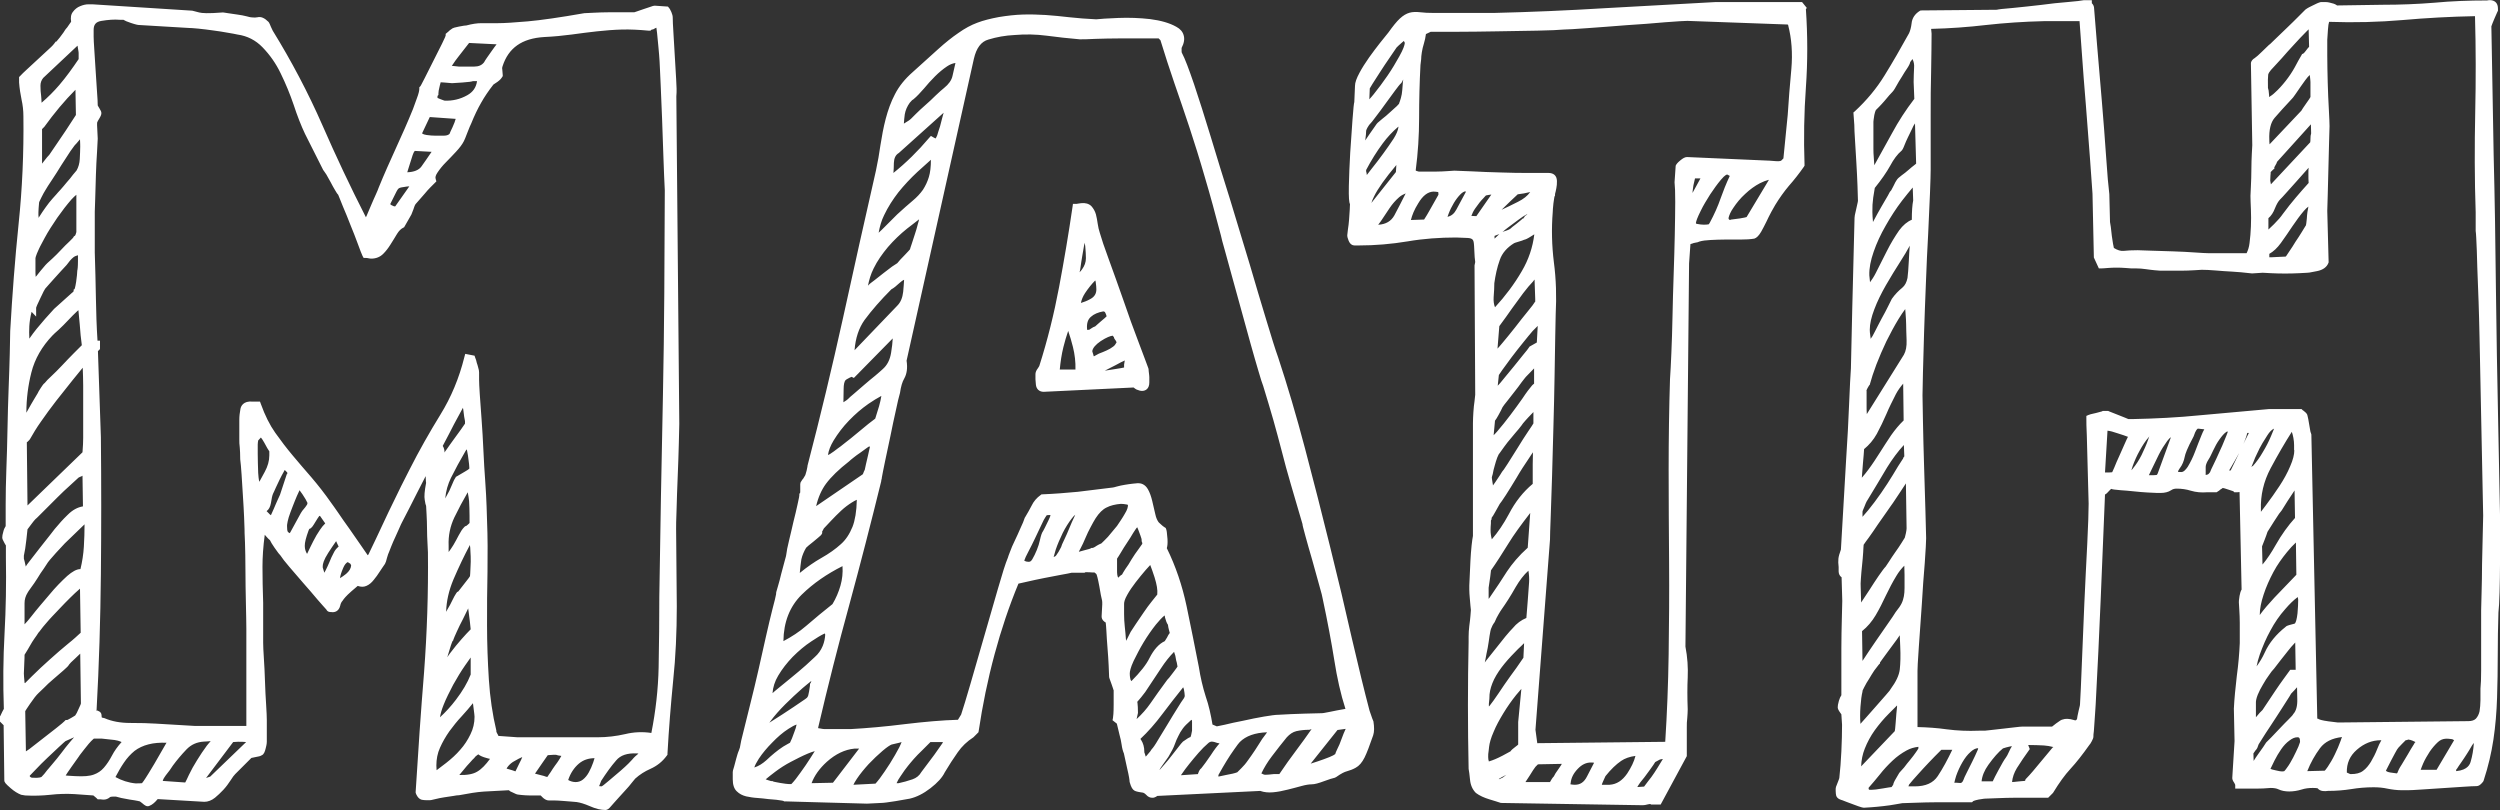 <?xml version="1.0" encoding="UTF-8" standalone="no"?><svg xmlns="http://www.w3.org/2000/svg" xmlns:xlink="http://www.w3.org/1999/xlink" fill="#000000" height="356.4" preserveAspectRatio="xMidYMid meet" version="1" viewBox="49.8 422.1 1100.0 356.4" width="1100" zoomAndPan="magnify"><rect x="49.8" y="422.1" width="1100.0" height="356.4" fill="#333333" stroke="none"/><g id="change1_1"><path d="M347.3,456.8L347.3,456.8c-0.2-3.2-0.4-6.6-0.6-10.2c-0.2-3.6-0.4-7-0.6-10.2c-0.2-3.1-0.3-5.3-0.3-6.6 c0-0.7-0.2-1.4-0.6-2.4c-0.5-1.2-0.9-1.7-1.1-1.9l-0.4-0.5l-5.8-0.4c-0.4,0-0.9,0.1-2.2,0.6c-0.8,0.3-1.7,0.6-2.7,0.9l-2.9,1 c-0.7,0.2-1.1,0.4-1.2,0.4h-11c-2.5,0-4.7,0.1-6.8,0.2c-2,0.1-3.3,0.2-4.2,0.2c-10.8,1.9-19.2,3.1-24.9,3.6 c-5.8,0.5-10.2,0.8-13.2,0.8h-7.2c-1.8,0-4,0.3-6.6,1c-0.4,0-1.3,0.1-3.3,0.5c-1.4,0.3-2.7,0.5-3.4,1.2c-0.4,0.3-0.8,0.5-1.1,0.9 l-1.3,1.1v0.7c0,0.1-0.2,0.8-1.6,3.6l-7.7,15.3c-1.4,2.8-1.8,3.4-1.8,3.4c0,0,0,0,0,0l-0.5,0.5v0.7c0,0.6-0.2,1.9-1.2,4.5 c-0.9,2.4-1.4,3.9-1.6,4.4c-2.3,5.7-4.9,11.5-7.5,17.2c-2.6,5.7-5.2,11.5-7.6,17.4c-0.2,0.6-0.6,1.6-1.2,2.9 c-0.6,1.4-1.3,2.8-1.9,4.3c-0.6,1.5-1.2,2.8-1.7,4c-0.3,0.8-0.6,1.4-0.8,1.8c-6.8-13.3-13.2-26.9-19.1-40.4 c-6.3-14.4-13.7-28.4-21.9-41.7c-0.2-0.4-0.5-1-0.8-1.7c-0.3-0.8-0.6-1.4-0.8-1.8l-0.3-0.4c-1.7-1.7-3.3-2.4-4.8-2 c-0.4,0.1-1.3,0.2-3,0c-0.3,0-0.8-0.2-1.7-0.4c-1.2-0.3-2.6-0.6-4.2-0.8c-1.5-0.2-2.8-0.4-4.1-0.6c-1.4-0.2-2.3-0.4-2.6-0.3 c-6.1,0.5-8.8,0.3-10,0c-2.5-0.6-3-0.8-3.1-0.8L90.5,424h-1.8c-1.2,0-2.4,0.3-3.6,0.8c-1.3,0.5-2.4,1.4-3.2,2.5 c-0.9,1.1-1.1,2.6-0.8,4.3c-0.2,0.3-0.3,0.6-0.6,0.9c-1,1.6-1.5,2.1-1.7,2.3l-0.3,0.4c-0.3,0.5-0.9,1.5-2.4,3.4 c-0.8,1-1.3,1.5-1.5,1.8h-0.3l-0.5,0.7c-0.2,0.3-0.8,1.1-2.6,2.7l-9.3,8.6c-1.5,1.4-2.6,2.4-3.2,3.1l-0.5,0.5l0,2.4 c0.2,2.6,0.6,5.2,1.1,7.6c0.5,2.2,0.8,4.7,0.8,7.3c0.2,16-0.5,31.9-2.1,47.2c-1.6,15.5-2.8,31.3-3.7,47.2c0,2.1-0.1,5.5-0.2,10 c-0.1,4.6-0.3,9.7-0.5,15.3c-0.2,5.6-0.4,11.6-0.5,17.9c-0.1,6.3-0.3,12.2-0.5,17.8c-0.2,5.5-0.3,10.7-0.3,15.4v9.5 c-0.4,0.6-0.8,1.4-1,2.3c-0.4,1.3-0.5,2.1-0.5,2.7c0,0.5,0.2,1.1,1,2.5c0.5,0.7,0.5,1,0.6,1v5.4c0.2,11.3,0,22.5-0.6,33.4 c-0.6,10.9-0.7,22-0.3,33.1c-0.2,0.3-0.4,0.8-0.7,1.3c-0.3,0.7-0.6,1.3-0.8,1.7l-0.2,0.3v2.3l1.6,1.6l0.3,24.2 c0,0.9,0.5,1.5,2.8,3.5c1.6,1.4,3.1,2.3,4.6,2.9l1.8,0.3c3.7,0.2,7.4,0.1,11.1-0.3c3.5-0.4,7-0.5,10.5-0.3l8.4,0.6 c0.2,0.2,0.4,0.4,0.6,0.5c0.3,0.3,0.6,0.5,0.8,0.7l0.5,0.5l1.3,0c2,0.4,3.2-0.2,3.9-0.8c0.3-0.3,0.8-0.4,1.5-0.4h1.3 c1.2,0.4,3.1,0.8,6,1.3c3.6,0.5,4.4,0.8,4.5,0.8l0.3,0.2h0c0.2,0.1,0.4,0.3,0.9,0.7c0.9,0.8,1.9,1.6,3,1.1l1-0.5v0 c0.5-0.3,1.1-0.8,1.6-1.3c0.5-0.5,0.8-0.9,1.1-1.2l20.5,1.2c1.6,0,3.2-0.6,4.7-1.8c1.2-1,2.5-2.2,3.7-3.5c1.2-1.3,2.3-2.8,3.2-4.2 c0.8-1.3,1.5-2.2,2-2.7l7.1-7.1c0.3-0.1,0.8-0.2,1.9-0.4c1.3-0.2,2.1-0.4,2.7-0.8c1-0.4,1.4-1.8,1.7-3c0.5-1.9,0.5-2.6,0.5-2.9v-9.6 c0-1.3-0.1-3.5-0.3-6.8c-0.2-3.2-0.4-6.5-0.5-10.2c-0.1-3.6-0.3-7.1-0.5-10.3c-0.2-3-0.3-5.3-0.3-6.6v-17.6 c-0.2-5.8-0.3-11.1-0.3-15.9c0-4.2,0.3-8.9,1-14.1c0.2,0.2,0.4,0.5,0.7,0.8c0.6,0.7,1.1,1.2,1.6,1.6c0.3,0.7,0.9,1.7,2,3.3 c1.5,2.2,2.2,3,2.6,3.4c0.7,1.1,2,2.8,3.9,5c1.9,2.2,4,4.6,6.2,7.2c2.2,2.5,4.3,4.9,6.2,7.2c1.8,2.1,3.1,3.5,3.9,4.4 c0.3,0.7,1,1.1,1.8,1.1l0.3,0c1.5,0.3,3.4-0.3,4-2.8c0.2-1,0.6-1.7,1-2.1l0.2-0.3c0.4-0.6,1.3-1.8,3.7-3.9c1.5-1.3,2.3-2,2.8-2.4 c1.4,0.5,2.7,0.5,3.8,0c1.2-0.5,2.3-1.4,3.3-2.7c0.9-1.1,1.8-2.3,2.6-3.6c0.8-1.3,1.6-2.3,2.3-3.4c0.3-0.5,0.6-1.4,0.9-2.7 c0.4-1.4,0.6-1.9,0.8-2.3c0.2-0.6,0.6-1.5,1.1-2.8c0.5-1.3,1.1-2.6,1.7-3.9c0.6-1.4,1.2-2.7,1.8-4c0.5-1.2,0.9-2,1.1-2.4 c2.3-4.5,4.6-8.8,6.7-13.1c1.2-2.4,2.5-4.9,3.8-7.4c0.1,1.8,0.1,2.9,0.2,2.9c0,0,0,0,0,0c-0.7,3.7-0.9,6.1-0.6,7.6 c0.2,1.4,0.4,2.2,0.6,2.6c0,0.7,0.1,2,0.2,3.7c0.1,2,0.2,4.1,0.2,6.3c0,2.3,0.1,4.4,0.2,6.3c0.1,1.9,0.2,3.2,0.2,4.1 c0.2,17.8-0.4,35.5-1.7,52.8c-1.4,17.1-2.6,34.8-3.7,52.6l0,0.4l0.1,0.3c0.2,0.6,1,2.4,2.6,2.8c0.6,0.1,1.3,0.2,2.1,0.2h1.3 c0.3,0,0.7,0,2.6-0.5c1.2-0.3,2.6-0.6,4-0.8c1.5-0.2,2.9-0.4,4-0.6c1-0.2,1.7-0.3,2.4-0.3c4.2-0.8,7.8-1.4,10.8-1.6 c2.9-0.2,6.6-0.4,11.1-0.6c0.4,0.4,0.9,0.7,1.5,0.9c0.7,0.3,1.3,0.6,1.7,0.8l0.7,0.2c0.2,0,0.8,0.1,1.7,0.2c1.1,0.1,2.3,0.2,3.5,0.2 h4.9l0.8,0.8c0.6,0.6,1.6,1.4,2.8,1.4h2.2c1.2,0,2.5,0.1,3.9,0.2c1.4,0.1,2.6,0.2,3.8,0.3c1.2,0.1,2.1,0.2,2.3,0.2 c1.5,0.2,3.5,0.8,5.8,1.8c2.7,1.2,4.9,1.7,6.9,1.7c0.9,0,1.6-0.6,2.5-1.7c0.6-0.7,1.1-1.3,1.5-1.7c0.2-0.2,0.8-0.9,1.8-2l3-3.3 c1.1-1.2,2.1-2.3,2.9-3.4c0.8-1,1.3-1.6,1.4-1.7c2-1.8,4.2-3.2,6.7-4.3c2.9-1.3,5.3-3.2,7.2-5.8l0.3-0.4l0-0.5 c0.6-11,1.5-21.8,2.5-32.1c1.1-10.4,1.6-21.4,1.6-32.7l-0.3-34.1c0-1.1,0-3.9,0.2-8.4c0.1-4.6,0.3-9.4,0.5-14.6 c0.2-5.2,0.4-10.1,0.5-14.7c0.1-4.6,0.2-7.4,0.2-8.5l-1.3-144.1C347.6,462.3,347.5,460.2,347.3,456.8z M251.6,446.9 c1.2-1.5,2.7-3.4,4.6-5.9l12.1,0.6c-0.5,0.6-1.2,1.6-2.2,3c-1.6,2.3-2.8,3.9-3.3,4.9c-1,1.3-2.4,1.9-4.4,1.9h-6.7 c-0.4,0-1.3-0.1-2.8-0.3c-0.1,0-0.2,0-0.3,0C249.7,449.4,250.7,448,251.6,446.9z M242.7,463.9v-0.7c0-0.5,0.1-1.5,0.6-3.4l0.4-1.5 c0.3,0,0.8,0.1,1.5,0.1c1.9,0.2,3.1,0.3,3.5,0.3c0.4,0,2-0.1,4.6-0.3c2.9-0.2,4-0.4,4.6-0.6h1.8c-0.4,2.8-1.8,4.8-4.3,6.2 c-3.2,1.8-6.5,2.5-9.9,2.4c0,0-0.5-0.1-2-0.7c-0.6-0.3-1-0.4-1.2-0.5l0-0.9L242.7,463.9z M238.9,473.6l11.4,0.8 c-0.2,0.9-0.7,2.1-1.4,3.7c-0.8,1.6-1.1,2.4-1.3,2.9c-0.3,0.3-1,0.8-2.5,0.8h-3.7c-1.2,0-2.5-0.1-3.9-0.3c-0.8-0.1-1.4-0.3-2-0.7 L238.9,473.6z M230.4,493.4c0.9-3,1.2-3.7,1.3-3.9c0.1-0.3,0.3-0.6,0.6-1l7.4,0.4c-1.7,2.5-3.2,4.7-4.5,6.5 c-1.1,1.5-3.2,2.4-6.2,2.5C229.3,497,229.7,495.5,230.4,493.4z M223.6,507.7c1-2.1,1.4-2.5,1.4-2.5l0.4-0.3c0,0,0.4-0.3,2-0.5 c1.1-0.2,1.9-0.3,2.5-0.3l-6.2,8.8l-0.5,0c0,0-0.3-0.1-1.1-0.5c-0.2-0.1-0.4-0.2-0.6-0.5L223.6,507.7z M86.4,591.8v23 c0,1.7-0.1,3.7-0.3,6.3l-24.2,23.4l-0.3-27.8c0.2-0.1,0.3-0.2,0.5-0.4l0.6-0.6l0.3-0.4c1.3-2.3,2.9-5,4.9-7.8c2-2.9,4.2-5.9,6.6-9 l7.3-9.2c1.5-1.9,3-3.7,4.4-5.4C86.3,586.5,86.4,589.2,86.4,591.8z M87,652.8c0,3.2-0.1,6.5-0.3,9.8c-0.2,3.3-0.7,6.6-1.5,9.9 c-1.7,0-3.6,1.1-5.8,3c-2.5,2.3-5.2,5-7.9,8.3c-2.8,3.3-5.5,6.4-7.9,9.5c-1.1,1.4-2.1,2.6-3,3.5v-9.3c0-1.6,0.4-3.1,1.4-4.7 c0.1-0.2,0.4-0.7,1.5-2.2c0.9-1.2,1.8-2.5,2.8-4.1c0.9-1.5,1.8-2.9,2.7-4.1c0.8-1.3,1.5-2.2,1.9-2.9c0.2-0.3,1-1.3,3.5-4.1 c2-2.2,3.3-3.6,3.9-4.2L87,652.8z M68.8,456.4l15.1-14.2c0,0.2,0.1,0.3,0.1,0.5c0.4,2.2,0.4,2.7,0.4,2.7v2.7 c-2.7,4-5.5,7.9-8.5,11.4c-2.4,2.8-5,5.4-7.8,7.8c-0.1-1.4-0.1-2.4-0.2-3c-0.2-1.4-0.3-2.9-0.3-4.5C67.6,458.5,68,457.4,68.8,456.4z M83.2,472.7c-1.8,2.8-3.3,5.1-4.5,6.9c-1.3,1.9-2.6,3.9-4,5.9c-1.4,2-2.5,3.7-3.2,4.7c-0.5,0.5-1.3,1.4-2.5,3 c-0.3,0.4-0.5,0.7-0.7,0.9v-15.2l1-1c4.4-6.1,9-11.6,13.7-16.3L83.2,472.7z M66.8,513.6L66.8,513.6c0.1-1.5,0.2-2.3,0.2-2.4 c0,0,0.1-0.5,1-2.2c0.7-1.4,1.3-2.5,1.7-3.1c0.6-1.1,1.6-2.6,3-4.7c1.4-2.1,2.8-4.3,4.2-6.6c1.4-2.2,2.7-4.2,3.9-6 c1.6-2.3,2.2-3,2.4-3.1c0.4-0.4,1-1.1,1.8-2.1c0.1,1.7,0.1,2.8,0.1,3.2c0,1.5-0.1,3.3-0.2,5.5c-0.1,1.9-0.6,3.6-1.4,5 c-0.3,0.3-0.8,0.9-1.6,1.9c-0.8,1.1-1.7,2.2-2.7,3.3c-0.9,1.2-1.9,2.2-2.8,3.3c-0.9,1-1.5,1.6-1.7,1.9c-0.2,0.2-0.8,0.9-1.8,2 c-1,1.1-2,2.4-3,3.8c-1,1.4-1.9,2.7-2.7,4c-0.2,0.2-0.3,0.5-0.4,0.7c0-0.6-0.1-1.1-0.1-1.3C66.7,515.9,66.7,515,66.8,513.6z M65.4,535.8c0-0.1,0-0.9,1.5-4.1c0.1-0.2,0.5-1.2,2.6-5c1.5-2.8,3.4-5.7,5.5-8.8c2.1-3,4.2-5.7,6.2-8c0.9-1,1.7-1.7,2.2-2.1v16.3 c0,0,0,0.3-0.3,1.1c-0.2,0.5-0.3,0.6-0.3,0.6c0,0,0,0,0,0l-0.5,0.3l-0.2,0.4c0,0-0.3,0.5-1.7,1.8c-1.2,1.1-2.5,2.4-3.8,3.8 c-1.2,1.3-2.5,2.6-3.7,3.7c-1.3,1.2-2.1,1.9-2.3,2.1c-0.4,0.4-1.1,1.1-1.8,2c-0.8,0.9-1.5,1.8-2.3,2.8c-0.3,0.4-0.6,0.8-1,1.2 c-0.1-1.2-0.1-1.9-0.1-2.3L65.4,535.8L65.4,535.8z M62.7,565.6L62.7,565.6c0.1-1.8,0.4-3.9,1-6.3l2,2.1v-3.9 c0.1-0.2,0.2-0.7,0.5-1.3c0.4-0.9,0.9-1.9,1.4-3l1.4-2.9c0.5-0.9,0.7-1.2,0.7-1.2c0.2-0.2,0.7-0.8,1.5-1.7c0.7-0.8,1.6-1.8,2.5-2.8 l2.9-3.2c0.9-1,1.7-1.9,2.5-2.7c1-1.4,2-2.6,3-3.4c0.5-0.4,1.2-0.7,2-0.9v2.5c0,2.9-0.2,3.6-0.2,3.8l-0.1,0.5c0,1-0.2,2.6-0.5,4.9 c-0.4,2.6-0.7,3.2-0.7,3.2l-0.4,0.2v0.7c0,0-0.1,0.3-0.8,0.8c-0.9,0.8-1.8,1.6-2.9,2.6l-3,2.7c-1,0.9-1.6,1.4-1.9,1.7 c-2.8,3-5.4,6-7.7,8.8c-1.1,1.4-2.2,2.8-3.2,4.3C62.6,569.2,62.6,567.3,62.7,565.6z M63.6,586c1.5-6,4.7-11.5,9.3-16.3 c0.4-0.4,1.3-1.3,2.7-2.5c1.4-1.3,2.8-2.7,4.2-4.2c1.4-1.5,2.8-2.9,4.1-4.1c0.1-0.1,0.2-0.2,0.4-0.3c0.2,2.1,0.4,4.2,0.6,6.4 c0.2,3.1,0.5,6.1,0.9,9l-3.6,3.6c-1.7,1.7-3.4,3.5-5.1,5.3c-1.7,1.8-3.3,3.4-4.7,4.7c-1.4,1.3-2.3,2.2-2.9,3 c-0.6,0.4-1.1,1.2-1.7,2.1c-0.8,1.2-1.3,2.1-1.4,2.4c-0.4,0.7-1,1.6-1.8,3c-0.8,1.3-1.5,2.6-2.3,4c-0.3,0.5-0.6,1.1-0.9,1.6 C61.4,597.5,62.2,591.5,63.6,586z M60.3,666.6c0.4-1.8,0.8-4.1,1.1-7c0.3-2.7,0.4-4,0.5-4.6c0.3-0.4,0.8-1.1,1.8-2.4 c1.4-1.9,2.1-2.5,2.5-2.8l8.9-8.9c1.9-1.9,3.7-3.6,5.5-5.2c1.8-1.6,3.1-2.8,3.7-3.4c0,0,0.2-0.2,1-0.5c0.3-0.1,0.6-0.2,0.8-0.4 l0.2,13.5c-2.4,0.4-4.6,1.6-6.7,3.7c-2.3,2.2-3.9,4.1-4.9,5.3c-0.3,0.3-0.9,1-2.8,3.5c-1.4,1.8-2.9,3.7-4.5,5.7 c-1.6,2-3.1,4-4.5,5.8c-0.9,1.2-1.5,1.9-1.8,2.5c0-0.1,0-0.1,0-0.2c-0.3-1.5-0.6-2.6-0.8-3.3C60.3,667.8,60.3,666.6,60.3,666.6z M60.6,722.4c-0.2-2-0.3-3.4-0.3-4c0-1,0.1-2.7,0.2-4.9c0.1-1.6,0.1-2.7,0.1-3.3c1-1.6,1.8-2.9,2.4-4c0.6-1.1,1.3-2.2,2-3.2 c0.7-1,1.3-1.8,1.7-2.5c0.3-0.3,0.7-0.8,1.2-1.5c0.5-0.7,1.1-1.4,1.7-2.1l1.9-2.2c0.6-0.7,1-1.1,1.2-1.3c1.1-1.1,2.3-2.4,3.7-3.9 c1.4-1.5,2.8-2.9,4.3-4.4c1.3-1.3,2.8-2.7,4.3-4l0.3,19.4c-1.3,1.2-3.1,2.9-5.5,4.8c-2.6,2.1-5.2,4.4-8,6.9c-2.8,2.5-5.5,5-7.9,7.4 c-1.1,1.1-2.2,2.2-3.1,3.1C60.6,722.6,60.6,722.5,60.6,722.4z M61.2,752.7L60.9,735c0.2-0.3,0.7-1.2,2.1-3.2 c1.5-2.2,2.8-3.9,3.8-4.8l2.3-2.2c1.2-1.3,2.7-2.6,4.2-3.9c1.6-1.4,3.1-2.7,4.4-3.8c1.5-1.3,2.2-2,2.5-2.6c0.3-0.4,1-1.2,2.7-2.7 c0.7-0.7,1.5-1.4,2.2-2.1l0.3,21.9c0,0.1-0.1,0.6-1,2.4c-0.6,1.4-1.1,2.4-1.5,2.9c-0.2,0.1-0.7,0.5-1.8,1.1 c-1.3,0.8-1.8,0.9-1.7,0.9h-0.7l-0.5,0.5c-0.4,0.4-1.4,1.3-3.7,3.1c-1.9,1.5-3.9,3-5.9,4.6c-2,1.6-4,3.1-5.9,4.6 C62.2,752,61.7,752.4,61.2,752.7z M76.8,753.4c-1.3,1.7-2.5,3.2-3.8,4.7c-1.2,1.4-1.9,2.3-2.1,2.5l-0.2,0.2c-1,1.4-1.9,2.4-2.6,3.1 c-0.1,0.1-0.9,0.6-4,0.4c-0.4,0-0.8-0.1-1.2-0.6v-0.3c0.7-0.7,1.6-1.6,2.8-2.9c1.4-1.5,3-3.1,4.9-4.9l5.1-4.8 c1.9-1.8,2.8-2.5,2.9-2.6l3.8-1.7c-0.4,0.5-1,1.1-1.8,2.1C79.3,750.1,78.1,751.7,76.8,753.4z M99.1,754.5c-1.1,2.1-2.3,3.9-3.6,5.4 c-1.2,1.4-2.7,2.4-4.4,3c-1.8,0.7-4.5,0.9-8.2,0.7c-0.4,0-1.5-0.1-3.3-0.2c-0.4,0-0.7-0.1-0.9-0.1c0.4-0.7,1.2-1.8,2.5-3.7 c1.6-2.2,2.6-3.7,3.2-4.5c0.1-0.2,0.5-0.8,2.4-3.2c1.8-2.3,2.6-3.2,3.1-3.7c0.8-0.8,1.2-1.1,1.2-1.1l3.6,0c2.1,0.2,4,0.4,5.5,0.6 c0.9,0.1,2,0.4,3.1,0.9C101.4,750.7,100.1,752.6,99.1,754.5z M117.7,758.2c-1,1.6-1.8,3-2.6,4.3c-0.9,1.5-1.2,1.9-1.2,1.9l-0.2,0.3 c-1,1.6-1.5,2-1.4,2c-0.2,0-0.9,0.1-2.8,0.1c-3.2-0.3-6.2-1.3-8.9-2.8c1.2-2.3,2.4-4.4,3.7-6.3c1.4-2.1,3-3.8,4.7-5.2 c1.7-1.3,3.8-2.3,6.2-2.9c2.3-0.6,5-0.8,7.9-0.7c-0.1,0.1-0.1,0.1-0.1,0.1c0,0,0,0,0,0L117.7,758.2z M136.5,756.6 c-1.4,2.2-2.6,4.4-3.6,6.5c-0.6,1.4-1.2,2.5-1.6,3.3l-9.9-0.7c0.2-0.8,0.7-1.6,1.3-2.4c1.3-1.6,2.4-3.1,3.2-4.4 c1.7-2.3,3.6-4.6,5.9-7c2.1-2.2,4.6-3.3,7.7-3.5c0.7,0,1.6-0.1,2.9-0.2c0,0,0.1,0,0.1,0c-0.6,0.6-1.1,1.3-1.7,2 C139.4,752.1,137.9,754.3,136.5,756.6z M142.3,763.8l-1.8,0.6c0,0-0.1,0-0.1,0.1l12-15.9c1.5-0.1,2.9-0.2,4.1-0.1 c0.6,0,1.2,0.1,1.6,0.1L142.3,763.8z M166.3,629.7c-0.8,1.5-1.6,2.9-2.4,4.4c-0.3-1.2-0.4-2.5-0.5-3.9c-0.1-3.1-0.2-5.9-0.2-8.4 v-4.1c0-0.6,0.1-1.2,0.2-1.8l1.2-1.3c0.4,0.5,0.9,1.2,1.5,2.3c1,1.9,1.7,3.1,2.2,3.8v1.8C168.3,624.9,167.6,627.3,166.3,629.7z M176,630.7l-3,9.1c-0.2,0.4-0.6,1.3-1.1,2.4c-0.5,1.2-1.1,2.4-1.6,3.7c-0.4,0.8-0.8,1.8-1.3,2.9c-0.4-0.3-0.8-0.6-1-0.9 c-0.3-0.3-0.6-0.6-0.9-0.9c1-0.7,1.6-1.9,1.9-3.5c0.3-2,0.6-3.5,1-4.3c0.2-0.4,0.6-1.2,1.1-2.4c0.5-1.1,1.1-2.4,1.7-3.6 c0.6-1.3,1.3-2.5,1.9-3.6c0.1-0.2,0.2-0.5,0.4-0.7c0,0,0,0,0.1,0.1l1,1V630.7z M182.2,647.8c-0.2,0.4-0.6,1.1-1.1,2l-3.5,6.4 c-0.1,0.2-0.2,0.4-0.3,0.5c-0.8-0.4-0.9-0.7-0.9-0.7c-0.2-0.4-0.3-1.1-0.3-2.4c0-0.3,0-0.7,0.1-1.1c0.1-0.6,0.2-1.1,0.2-1.1 c0,0,0,0,0,0c0.2-1,0.6-2.3,1.2-3.9c0.6-1.7,1.3-3.3,1.9-4.9c0.5-1.3,1.2-2.9,2.1-4.8c0.2,0.3,0.6,0.8,1.3,1.8 c1.1,1.6,1.8,2.9,2.2,3.8l-0.1,0.5c0,0-0.1,0.4-0.9,1.4C183,646.5,182.5,647.3,182.2,647.8z M187.6,660.3c-0.9,1.7-1.6,3.3-2.3,4.7 c-0.1,0.3-0.3,0.6-0.4,0.8c-0.6-1-1-2.1-1-3.5c0-0.7,0.1-1.7,0.4-2.8c0.3-1.2,0.7-2.4,1.1-3.5c0.2-0.5,0.3-0.9,0.5-1.2 c1-0.2,1.6-1.3,2.7-3.1c0.8-1.3,1.3-2.1,1.7-2.6l0.3,0l2.3,3.3c-0.8,0.8-1.6,1.7-2.3,2.8C189.5,656.8,188.5,658.5,187.6,660.3z M196.7,689.4C196.7,689.4,196.7,689.4,196.7,689.4L196.7,689.4L196.7,689.4z M196.6,665.4c-0.7,1.3-1.3,2.6-1.8,3.9 c-0.5,1.2-1.1,2.5-1.7,3.7c-0.2,0.4-0.4,0.7-0.6,1.1c-0.3-1-0.5-1.7-0.7-2.3v-0.6c0-0.9,0.4-2.7,2.4-5.8c1.2-1.9,2.4-3.6,3.5-5.2 c0.1,0.2,0.2,0.5,0.3,0.7c0.3,0.7,0.6,1.3,0.8,1.7C197.9,663.3,197.1,664.3,196.6,665.4z M202.1,674.6c-1,0.8-1.9,1.4-2.7,1.9 c0.1-1,0.5-2.4,1.4-4.5c0.6-1.4,1.3-2.3,2.1-2.6l0.5,0.5h0.3c0.1,0.1,0.3,0.3,0.5,0.7l0.1,0.3C204.2,672.2,203.5,673.4,202.1,674.6z M246.1,757.8c-1.5,1.1-2.9,2.2-4.2,3.2l-0.1-2.1c0-2.7,0.5-5.4,1.6-7.8c1.1-2.5,2.5-4.9,4.1-7.2c1.7-2.3,3.5-4.6,5.5-6.7 c1.8-1.9,3.4-3.9,4.9-5.7c0.1,0.5,0.1,1,0.2,1.6c0.4,3,0.5,4,0.5,4.4c0,2.7-0.6,5.3-1.8,7.7c-1.2,2.5-2.7,4.8-4.5,6.8 C250.5,754.1,248.4,756,246.1,757.8z M256.8,672.2c-0.1,1.8-0.1,2.9-0.2,3.4c-0.1,0.1-0.3,0.4-0.6,0.9c-0.6,0.8-1.3,1.7-2.1,2.7 c-0.8,1-1.5,1.9-2.1,2.7c-0.2,0.3-0.4,0.5-0.5,0.6H251l-0.5,0.7c-0.5,0.7-1,1.7-1.7,3.1c-0.6,1.3-1.3,2.6-2.1,3.9 c-0.2,0.4-0.4,0.7-0.6,1.1c0.1-4.6,1.2-9.4,3.2-14.2c2.4-5.6,4.8-10.6,7.1-14.9c0,0,0.1-0.1,0.2-0.3c0,0.3,0,0.7,0.1,1.1 c0.1,2.2,0.2,3.5,0.2,3.9C257,668.3,256.9,670,256.8,672.2z M256.9,699c-1.2,1.2-2.5,2.6-4,4.3c-1.7,1.9-3.3,3.9-4.9,6 c-0.5,0.7-1,1.3-1.4,2c0.2-0.7,0.5-1.7,1-3.3c0.9-3.1,1.3-3.7,1.3-3.8l0.3-0.3l0.1-0.4c0.2-0.6,0.7-1.7,1.5-3.5 c0.8-1.8,1.7-3.6,2.7-5.5c0.8-1.6,1.6-3.2,2.3-4.7c0.1,0.5,0.1,1,0.2,1.5C256.4,694.3,256.7,696.8,256.9,699z M247.2,662.2 c-0.2-4.4,0.7-8.6,2.5-12.4c1.8-3.7,3.8-7.5,5.9-11.1c0.3,1.5,0.5,2.8,0.6,3.9c0.1,1.9,0.2,4.1,0.2,6.6v3c-0.1,0.1-0.3,0.4-0.7,0.7 c-0.5,0.4-0.7,0.6-0.9,0.7h-0.3l-0.5,0.5c-0.8,0.8-1.5,1.9-2.4,3.6c-0.7,1.4-1.5,2.8-2.3,4.2c-0.7,1.1-1.4,2.2-2.1,3.1L247.2,662.2z M256.3,628.3c-0.2,0.2-0.8,0.7-2.1,1.4c-1.9,1.1-3,1.8-3.4,2l-0.4,0.2l-0.2,0.4c-0.5,0.7-1,1.8-1.7,3.5c-0.6,1.5-1.3,3-2.2,4.5 l-0.6,1.1c0.3-3.3,1.2-6.3,2.5-9c1.9-3.8,4-7.7,6.4-11.8c0-0.1,0.2-0.3,0.6-0.8c0.1,0.7,0.3,1.5,0.5,2.7c0.5,3.5,0.6,4.8,0.6,5.3 V628.3z M254.4,608.5c-0.4,0.6-1,1.5-1.8,2.6c-1,1.4-2,2.8-3.2,4.4c-1.2,1.6-2.2,3.1-3.2,4.5c-0.3,0.4-0.6,0.8-0.8,1.2 c0-0.9-0.2-2-0.8-2.9c1.9-3.6,3.6-6.8,5-9.6c1.1-2.1,2.4-4.5,3.9-7.2c0,0.2,0,0.4,0.1,0.5c0.3,2.8,0.6,4.6,0.8,5.4L254.4,608.5 L254.4,608.5z M245,732.2c1.1-2.8,2.6-5.7,4.2-8.8c1.7-3,3.4-5.9,5.3-8.6c0.8-1.2,1.6-2.3,2.4-3.4v7.5c-1.4,3.6-3.6,7.3-6.5,11.1 c-2.2,2.9-4.6,5.5-7,7.7C243.6,736.3,244.1,734.4,245,732.2z M259.8,761.6c-1.8,1.1-4.4,1.6-7.9,1.5c0.6-0.7,1.3-1.5,2-2.4 c0.9-1.1,1.8-2.2,2.7-3.1c0.8-0.9,1.4-1.6,1.9-2l0.3-0.4c0,0,0.2-0.3,0.9-0.8c0.2-0.1,0.3-0.2,0.5-0.4c0.9,0.7,2.1,1.2,3.6,1.6 c0.6,0.2,1.1,0.3,1.6,0.4C263.5,758.6,261.7,760.5,259.8,761.6z M278.3,758c-0.8,1.7-1.4,2.8-1.7,3.5l-0.3-0.1 c-0.5-0.2-1.4-0.5-2.5-0.8c-0.5-0.1-0.9-0.3-1.1-0.3c0.1-0.3,0.4-0.7,0.8-1.2c0.7-0.8,1.6-1.6,2.8-2.2c1.2-0.7,2.3-1.3,3.3-1.7 C279.4,755.9,278.9,756.8,278.3,758z M296.1,755.9c-0.2,0.4-0.6,0.9-1.1,1.7c-0.7,0.9-1.3,1.8-2,2.8c-0.6,1-1.2,1.9-1.8,2.7 c-0.2,0.3-0.4,0.6-0.5,0.8h-0.5c-0.5-0.2-1.3-0.5-3.1-0.9c-0.9-0.2-1.5-0.4-1.9-0.5c0.8-1.2,1.9-2.8,3.3-4.8 c1.2-1.7,1.9-2.7,2.3-3.3c0.2,0,0.6-0.1,1.2-0.1c1-0.1,1.8-0.1,2.4-0.1c0.6,0.2,1.3,0.4,2.4,0.5L296.1,755.9z M310.8,757.6 c-0.5,1.5-1.2,3-1.9,4.3c-0.7,1.3-1.6,2.4-2.6,3.2c-2,1.6-4.6,1.3-6.5,0.2c1-3,2.6-5.4,4.7-7.2c1.9-1.6,4.2-2.4,6.9-2.4 C311.2,756.2,311,756.9,310.8,757.6z M327.9,756.4c-1,1.1-2.1,2.2-3.1,3.1c-1.1,1-1.8,1.6-1.9,1.7c-1.3,1.1-3,2.6-5.3,4.5 c-2,1.7-2.8,2.3-3.1,2.4l-1.1-0.1c0,0,0,0,0,0c0.3-0.7,0.6-1.4,0.9-2.3c2.2-3.4,4.4-6.5,6.6-9c1.9-2.3,4.9-3.3,9.1-3.1 c0.2,0,0.4,0,0.7,0.1C329.8,754.4,328.8,755.3,327.9,756.4z M341.5,595.6c-0.6,29.6-1.2,59.6-1.6,89c0,10.1-0.1,20.5-0.3,31.1 c-0.2,9.6-1.3,19.3-3.2,28.9c-3.9-0.6-7.8-0.4-11.5,0.5c-3.9,0.9-8,1.4-12.1,1.4l-35.3,0l-8.4-0.6c-0.1-0.3-0.3-0.7-0.5-1 c-0.4-0.7-0.4-0.9-0.4-0.9l0-0.4c-1.7-7.1-2.8-14.7-3.3-22.5c-0.5-7.9-0.8-15.9-0.8-23.8c0-8,0-15.8,0.2-23.6 c0.1-7.7,0.1-15.3-0.2-22.5c0-1.1-0.1-3.2-0.2-6.3c-0.1-3.1-0.3-6.8-0.6-11.1c-0.3-4.2-0.6-8.7-0.8-13.5c-0.2-4.8-0.5-9.3-0.8-13.6 c-0.3-4.2-0.6-8-0.8-11.1c-0.2-3.1-0.3-5.2-0.3-6.3V586c0-0.6-0.1-1.3-0.4-2.2c-0.2-0.8-0.4-1.5-0.6-2c-0.2-0.9-0.4-1.7-0.7-2.3 l-0.3-0.9l-4.1-0.8l-0.4,1.5c-2.3,9.2-5.8,17.6-10.5,25.2c-4.8,7.8-9.4,15.9-13.6,24.2l-3.7,7.3c-1.8,3.6-3.7,7.5-5.6,11.5 c-1.9,4-3.7,7.9-5.4,11.5c-1.6,3.4-2.7,5.7-3.4,7.1l-0.3,0.3l-3.1-4.5c-1.5-2.2-3.2-4.6-5-7.2c-1.8-2.5-3.5-4.9-4.9-7 c-1.5-2.1-2.4-3.5-2.9-4.1c-3-4.3-6-8.1-8.9-11.5c-2.9-3.3-5.6-6.5-8.3-9.7c-2.6-3.1-5.2-6.5-7.6-9.9c-2.4-3.4-4.5-7.6-6.3-12.6 l-0.4-1.1l-3.2,0c-4.2-0.4-5.2,2.1-5.4,3.2c-0.3,1.6-0.5,3.2-0.5,4.8v8.6c0,1.1,0,2.3,0.2,3.6c0.1,1.2,0.2,2.9,0.2,5.2 c0.2,1.5,0.4,3.7,0.6,6.7l0.6,9.6c0.2,3.3,0.4,6.3,0.5,9c0.1,2.7,0.2,4.5,0.2,5.4c0,0.4,0,2.4,0.2,5.9c0.1,3.5,0.2,7.6,0.2,12.2 c0,4.7,0.1,9.5,0.2,14.4c0.1,4.9,0.2,8.7,0.2,11.4v42.7l-22.8,0l-16.9-1c-3-0.2-6.9-0.3-11.4-0.3c-4.3,0-8.1-0.7-11.3-2.1l-0.4-0.1 c-0.4-0.1-0.6-0.1-0.8-0.2c-0.1-0.4-0.1-0.7-0.1-0.9c0-1-0.6-1.5-0.9-1.7l-1-0.5l-0.3,0.2v-0.3c1.1-19.9,1.7-40,1.9-59.9 c0.2-19.8,0.2-40,0-60.2l-1.3-37.9l0.9-0.9V572h-1.1c-0.4-6.3-0.6-12.5-0.7-18.6c-0.1-6.7-0.3-13.5-0.5-20.2v-17.9 c0-0.8,0.1-2.8,0.2-6L92,499c0.1-3.6,0.3-7,0.5-10.1c0.2-3.2,0.3-5.2,0.3-5.8c0-0.4-0.1-1.8-0.2-4.1c-0.2-3,0-3.2,0-3.2l0.2-0.3 v-0.1c0.1-0.1,0.2-0.4,0.6-1c0.8-1.3,1-1.9,1-2.5c0-0.6-0.2-1.1-0.9-2.2c-0.3-0.6-0.6-0.9-0.7-1.2c0-1.3-0.1-3.2-0.3-5.8 c-0.2-2.9-0.4-5.9-0.6-9.2c-0.2-3.3-0.4-6.4-0.6-9.4c-0.2-2.9-0.3-4.9-0.3-5.9v-2.9c0-2.4,1-3.6,3.4-4c3-0.5,5.7-0.7,8-0.5h1.7 c0.6,0.4,1.5,0.8,3.3,1.4c2.4,0.8,3.2,0.9,3.6,0.9c0,0,0,0,0,0l21.8,1.3c0.8,0,2.2,0.1,4.3,0.3c2.1,0.2,4.3,0.5,6.5,0.8 c2.2,0.3,4.3,0.6,6.4,1c2,0.3,3.3,0.6,4.3,0.8c4.3,0.6,8,2.5,11,5.6c3.2,3.3,5.9,7.1,8,11.5c2.2,4.5,4.1,9.1,5.7,13.8 c1.6,4.9,3.3,9.2,5,12.8l8,15.9l0.3,0.4c0.2,0.2,0.5,0.8,1.1,1.6c0.6,1,1.2,2.2,1.9,3.4c0.7,1.3,1.3,2.5,2,3.6 c0.6,1.1,1,1.6,1.3,1.9c0.4,1.1,1.2,2.8,2.1,5.2c1.1,2.5,2.2,5.3,3.3,8.1c1.2,2.8,2.2,5.6,3.2,8.2c1,2.8,1.7,4.5,2.1,5.4l0.5,0.9h1 c0.3,0,0.6,0,0.9,0.1c0.6,0.1,1,0.2,1.4,0.2c2.1,0,3.9-0.7,5.3-2.1c1.2-1.2,2.2-2.5,3.2-4.1c1-1.5,1.9-3.1,2.9-4.7 c0.8-1.3,1.7-2.2,2.7-2.7l0.4-0.2l3.2-5.6c0.2-0.5,0.5-1.2,0.9-2.3c0.3-0.9,0.5-1.5,0.7-1.9c0-0.1,0.3-0.5,1.4-1.7 c0.9-1,1.8-2,2.8-3.2c0.9-1.1,1.8-2.1,2.6-2.9l2.6-2.6l-0.3-1c-0.3-0.8,0-1.7,0.8-2.9c1-1.5,2.2-3,3.6-4.4c1.5-1.5,3-3.1,4.5-4.7 c1.6-1.7,2.8-3.3,3.5-4.7c0.2-0.4,0.8-1.7,1.6-3.9c0.8-2,1.3-3.3,1.6-3.8c1.4-3.5,2.9-6.6,4.4-9.2c1.4-2.5,3.2-5.2,5.4-8 c0.5-0.3,1-0.7,1.8-1.2c1.1-0.8,1.7-1.5,2.1-2.2l0.2-0.3v-0.4c0-0.5-0.1-1.3-0.2-2.5c-0.1-0.5-0.1-0.9,0-1l0.1-0.4 c2.6-8.1,8.5-12.3,18.3-12.9c4.3-0.2,8.3-0.6,12.1-1.1c3.7-0.5,7.4-1,11.1-1.4c3.7-0.4,7.4-0.7,11-0.8c3.6-0.1,7.6,0.1,11.8,0.5 l0.8,0l0.4-0.4c0.7-0.1,1.2-0.3,1.5-0.6l0.7-0.3c0.1,0.5,0.2,1.3,0.3,2.3c0.2,1.9,0.4,4,0.6,6.2c0.2,2.2,0.4,4.3,0.5,6.2 c0.1,1.9,0.2,3.2,0.2,4.1c0,0.2,0.1,2.4,0.3,6.6c0.2,4.1,0.4,9,0.6,14.5l0.6,17.1c0.2,5.9,0.4,10.7,0.6,14.5v0.7 C342.2,536.5,342.1,566.5,341.5,595.6z M1149,608.3c-0.4-20.1-0.8-40-1-59.3c-0.2-19.8-0.5-39.6-1-59c0-2.1-0.1-5.9-0.2-11.4 c-0.1-5.4-0.2-11.1-0.3-17.1l-0.3-16.9c-0.1-5.1-0.2-8.7-0.2-10.9c0.2-0.7,0.7-1.8,1.3-3.3c0.7-1.7,1.2-2.8,1.4-3.2l0.2-0.3v-1 c0-2.4-1.3-3.2-2.1-3.5c-0.9-0.3-1.8-0.3-2.7-0.1c-8,0-15.8,0.3-23.2,1c-7.4,0.6-15,0.9-22.8,0.9l-20,0.3c-0.5-0.4-1.3-0.8-2.3-1 c-1.7-0.5-2.4-0.5-2.8-0.5h-1.6l-0.4,0c-1,0.2-2.2,0.8-3.8,1.6c-2.3,1.1-2.7,1.5-3,1.7l-3,3c-1.6,1.6-3.3,3.3-5.2,5.1 c-1.9,1.8-3.7,3.5-5.3,5.1c-2,2-2.5,2.4-2.6,2.4l-3.1,3c-1.7,1.7-2.2,2-2.3,2.1l-0.4,0.3c-0.2,0.2-0.4,0.4-0.8,0.6 c-0.3,0.2-1.3,1-1.3,2.1l0.6,36c0,0.4-0.1,1.7-0.2,3.7c-0.1,2.2-0.2,4.5-0.2,7.1c0,2.5-0.1,4.9-0.2,7.1c-0.1,2.3-0.2,3.7-0.2,4.4 c0,1.5,0.1,3.5,0.2,6c0.1,2.4,0.1,4.9,0,7.4c-0.1,2.5-0.3,5-0.6,7.3c-0.2,1.8-0.7,3.3-1.3,4.5h-17c-0.8,0-2.7-0.1-5.6-0.3 c-3-0.2-6.3-0.4-9.8-0.5c-3.5-0.1-6.7-0.2-9.7-0.3c-3-0.1-4.9-0.2-5.8-0.2c-2.4,0-4.5,0.1-6.3,0.3c-1.2,0.1-2.6-0.3-4.2-1.3 c-0.2-0.8-0.5-2.4-0.9-5.3c-0.3-3.1-0.6-5.2-0.8-6.1l-0.3-12.3c-0.4-3.2-0.9-8.7-1.4-16.3c-0.5-7.8-1.2-16-1.9-24.7 c-0.7-8.7-1.4-16.9-2.1-24.7c-0.6-7.7-1.1-13.1-1.3-16c0-0.8-0.3-1.6-1-2.3v-1.3l-3.6,0c-1,0.2-3.3,0.5-7,0.8 c-3.6,0.3-7.7,0.7-12,1.3c-4.2,0.5-8.2,0.9-12.1,1.3c-4.8,0.4-6.4,0.6-7.1,0.8l-33.5,0.3l-0.4,0.2c-2.1,1.3-3.4,3.2-3.6,5.5 c-0.2,1.7-0.6,3.2-1.1,4.3c-3.6,6.5-7.2,12.8-10.8,18.6c-3.5,5.7-7.9,11-13.1,15.8l-0.6,0.5l0.4,5.5c0,1.4,0.1,3.6,0.3,6.6 c0.2,3.1,0.4,6.4,0.6,10c0.2,3.6,0.4,7,0.5,10.2c0.1,3.2,0.2,5.4,0.2,6.6c0,0.1-0.1,0.7-0.7,3.3c-0.7,2.8-0.8,3.7-0.8,4.1 c0,1.5-0.1,4.1-0.2,7.8c-0.1,3.7-0.2,7.7-0.3,12l-0.3,12c-0.1,3.7-0.2,6.4-0.2,7.8l-0.6,26.7c-0.2,2.9-0.5,8.1-0.8,15.8 c-0.3,7.3-0.7,15.5-1.3,24.2c-0.5,8.6-1,16.7-1.4,24.2c-0.4,7.3-0.7,12.5-0.9,15.5c-0.6,1.7-1,3-1.1,4c-0.1,1-0.1,2.3,0.1,3.7v1.9 c0,1.1,0.5,2.1,1.3,2.6l0.3,10.4c0,1.5-0.1,4.2-0.2,8.1c-0.1,4-0.2,8.2-0.2,12.6v20.8c-0.4,0.6-0.8,1.4-1.1,2.5 c-0.4,1.4-0.5,2.2-0.5,2.8c0,0.6,0.3,1.3,1.1,2.4c0.4,0.5,0.5,0.7,0.5,0.7l0.3,4.6c0,3.5-0.1,7.4-0.3,11.7 c-0.2,4.2-0.5,8.1-0.9,11.7c0,0.2-0.2,0.6-0.4,1.2c-0.3,0.8-0.5,1.4-0.7,1.8c-0.3,0.7-0.5,1.2-0.5,1.7v1c0,0.8,0.1,1.5,0.2,2 c0.4,1.6,2.4,2,2.7,2.1c1.1,0.4,2.7,1.1,5,1.9c3.4,1.3,4.1,1.4,4.6,1.4c0.4,0,1.5-0.1,3.1-0.2c1.6-0.1,3.4-0.3,5.3-0.5 c2-0.2,3.8-0.5,5.5-0.8c2.2-0.4,2.8-0.5,2.9-0.5c1.1,0,3.1-0.1,6-0.2c2.9-0.1,5.9-0.2,9-0.2h15l0.7,0l0.5-0.5c0,0,0.5-0.3,2.4-0.7 c2.3-0.4,2.8-0.4,2.9-0.4c0.9,0,2.6-0.1,5.3-0.2c2.6-0.1,5.4-0.2,8.2-0.2h14.2l2.1-2.1l0.2-0.3c2.5-4.1,5-7.6,7.5-10.3 c2.6-2.8,5.4-6.4,8.3-10.5c0.3-0.3,0.7-0.9,1.1-1.7c0.5-0.9,0.7-1.5,0.7-2c0-0.4,0-1.2,0.2-2.4c0.1-1.3,0.2-2.7,0.3-4.3 c0.1-1.6,0.2-3.1,0.3-4.4c0.1-1.4,0.2-2.5,0.2-3.1c0.8-15.4,1.6-31,2.2-46.1c0.6-14.8,1.2-30.2,1.9-46.2c0.6-0.3,1.1-0.8,1.8-1.6 c0.7-0.8,1-0.9,0.9-0.9c0.5,0.2,1.5,0.4,4.2,0.6c1.9,0.1,3.8,0.3,5.8,0.5c2,0.2,4,0.4,6,0.5c2,0.1,3.4,0.2,4.2,0.2h1.6 c1.8,0,3.4-0.4,4.6-1.2c0.7-0.5,1.5-0.7,2.4-0.7c2.2,0,4.3,0.3,6.2,0.9c2.3,0.7,4.8,0.9,7.2,0.7h4.2l0.3-0.2c0.5-0.3,1-0.6,1.5-1.1 c0.4-0.2,0.7-0.4,0.9-0.6c0.4,0.1,1.1,0.2,2.4,0.7c1.9,0.6,2.3,0.8,2.2,0.7l0.5,0.5h0.7c0.4,0,1,0,1.6-0.1l0.9,42.9 c-0.4,0.7-0.7,1.6-0.9,2.8c-0.3,1.8-0.3,2.5-0.3,2.8c0,0.4,0.1,1.6,0.2,3.4c0.1,1.8,0.2,3.7,0.2,5.6l0,9c-0.2,4.5-0.6,9.3-1.3,14.4 c-0.6,5.2-1.1,10.1-1.3,14.4l0.3,14.3c0,0.6-0.1,1.7-0.2,3.2c-0.1,1.6-0.2,3.3-0.3,4.9l-0.3,4.8c-0.1,1.5-0.2,2.6-0.2,3.3 c0,0.6,0.2,1.2,0.9,2.2c0.4,0.7,0.4,0.9,0.4,0.9v1.6h9.1c2.1,0,4.3-0.1,6.5-0.3c1.4,0,2.6,0.2,3.4,0.6c2.7,1.3,6.6,1.2,10.2,0.1 c1.5-0.5,3.2-0.7,4.9-0.7c1.8,0,2.3,0.2,2.2,0.2c1.1,1.4,3.2,1.3,4.5,1.1c3.7,0,7.2-0.3,10.3-0.8c3-0.5,6.3-0.8,9.8-0.8 c2.2,0,4.2,0.2,6,0.6c2,0.4,4.2,0.7,6.4,0.7h2.6c1.1,0,3.1-0.1,6-0.3c2.9-0.2,5.9-0.4,9.1-0.6c3.2-0.2,6.2-0.4,9.1-0.6 c2.9-0.2,4.9-0.3,6.1-0.3c0.9,0,1.6-0.6,2.1-1.1c0.5-0.5,1-1,1.1-1.7c1.9-5.8,3.3-11.7,4.2-17.7c0.9-6,1.4-12.2,1.6-18.4 c0.2-6.2,0.3-12.5,0.3-18.7c0-6.3,0.1-12.6,0.3-18.8c0.2-1.8,0.4-4.7,0.5-8.9c0.1-4.2,0.2-8.5,0.2-13v-20.8L1149,608.3z M1066.7,480.8c-0.2,0.6-0.3,1.4-0.3,2.4c0,0.5,0,0.9-0.1,1.5l-17.3,18.5c-0.1-0.7-0.2-1.2-0.3-1.6c0-0.6,0.1-1.3,0.1-2.3 c0.1-0.6,0.1-1.1,0.1-1.5l1.2-1.2l0.4-0.2v-0.7c0,0,0.1-0.2,0.5-0.9c0.4-0.6,0.6-1.1,0.7-1.5l14.9-16.5L1066.7,480.8z M1065.6,502.6 c-2.1,2.3-4,4.5-5.7,6.5c-1.8,2.1-3.7,4.5-5.7,7.2c-0.8,1.2-2.1,2.7-3.8,4.4c-0.8,0.8-1.7,1.6-2.5,2.4v-5c1.2-1,2.2-2.5,2.9-4.4 c0.7-1.7,1.4-3,2.3-3.9c0.4-0.4,1.3-1.3,2.6-2.8c1.3-1.4,2.7-3,4.3-4.8l4.8-5.4c0.3-0.3,0.5-0.6,0.8-0.9c-0.1,0.8-0.1,1.6-0.1,2.4 C1065.5,500.2,1065.5,501.6,1065.6,502.6z M1065.5,513c-0.3,1.4-0.6,3.2-0.7,5.3c-0.2,1.9-0.3,2.7-0.4,3l-0.1,0.1 c-1.3,2.1-2.3,3.8-3.1,5c-0.9,1.3-1.8,2.7-2.7,4.2c-0.9,1.4-1.7,2.6-2.4,3.6c-0.3,0.4-0.4,0.7-0.6,0.8c-0.8,0-2.2,0.1-4.3,0.2 c-1.2,0.1-2.2,0.1-2.9,0.1v-1.5c1.8-1,3.5-2.6,5.1-4.8c1.7-2.4,3.4-4.8,5.1-7.4c1.7-2.5,3.3-4.7,5-6.7 C1064.2,514.1,1064.9,513.4,1065.5,513z M1066.4,458.2v6.6c-0.2,0.4-0.7,1.2-1.8,2.7c-1.2,1.7-2,2.9-2.2,3.3l-14,14.8 c-0.1-0.9-0.1-1.6-0.1-1.9c-0.2-4.4,0.6-7.7,2.3-9.7c2-2.3,4.5-5.1,7.7-8.5c0.2-0.2,0.6-0.6,1.6-2.1l2.2-3.2c0.7-1,1.4-2,2-2.8 c0.6-0.8,0.9-1.2,1.1-1.4l0.9-0.9C1066.3,456.7,1066.4,457.8,1066.4,458.2z M1047.8,455L1047.8,455c0-0.3,0.3-1.3,2.6-3.6 c0.7-0.7,1.8-1.9,3.4-3.7c1.6-1.8,3.3-3.8,5.3-5.9c1.9-2.1,3.7-4,5.5-5.8c0.3-0.3,0.7-0.7,1-1l0.2,7.7c-0.4,0.4-0.9,1-1.4,1.7 c-0.8,1.1-1.2,1.3-1.2,1.3l-0.5,0.2l-0.2,0.4c-0.9,1.5-1.9,3.3-3,5.4c-1.1,2-2.5,4.1-4,6c-1.5,1.9-3.1,3.7-4.8,5.2 c-0.8,0.8-1.7,1.4-2.5,1.9c0-0.2,0-0.5,0-0.8c-0.1-1.8-0.3-2.7-0.5-3.2C1047.6,457.9,1047.7,456,1047.8,455z M874.1,475.7 c0-0.3,0.1-1.1,0.4-3c0.4-1.8,0.7-2.2,0.7-2.2l1.4-1.4c0.8-0.8,1.5-1.6,2.3-2.5l2.2-2.6c0.7-0.8,1.2-1.3,1.4-1.5 c0.2-0.2,0.6-0.6,1.7-2.6c0.7-1.3,1.5-2.6,2.4-4c0.8-1.4,1.6-2.6,2.4-3.8c0.8-1.2,1.2-2.1,1.3-2.7c0.1-0.2,0.4-0.6,0.9-1.2 c0,0,0,0,0.1-0.1c0.6,1.2,0.8,2.4,0.7,3.7c-0.1,2.3-0.2,4.4-0.2,6.4l0.3,7.4c-3.7,4.8-7,9.9-9.8,15.1c-2.5,4.6-5.1,9.3-7.8,14.1 c0-0.4-0.1-0.8-0.1-1.3c-0.3-3.6-0.3-5.2-0.3-5.9L874.1,475.7L874.1,475.7z M873.7,512.2L873.7,512.2c0.1-1.7,0.4-4.2,1-7.4 c2.9-3.6,5.2-6.9,6.8-9.8c1.5-2.8,3.1-5,5-6.6c0.3-0.3,0.7-0.9,1.3-2.5c0.4-1,0.9-2.2,1.5-3.4c0.6-1.3,1.2-2.5,1.8-3.7 c0.4-1,0.8-1.7,1.3-2.4l0.5,17.7c-0.1,0.1-0.3,0.3-0.6,0.5c-0.9,0.7-1.8,1.4-2.8,2.3c-0.9,0.8-1.9,1.6-2.9,2.3 c-1.2,0.9-1.9,1.5-2.3,2.2c-0.3,0.4-0.7,1.1-1.4,2.6c-0.8,1.7-1.2,2.2-1.3,2.2l-0.3,0.4c-0.4,0.8-1.1,2.1-2.2,3.9 c-1.1,1.8-2.1,3.7-3.2,5.6c-0.7,1.3-1.4,2.5-2,3.7v-0.2C873.6,516.4,873.6,514,873.7,512.2z M874.2,532.9c1.3-3.8,3.1-7.7,5.3-11.5 c2.2-3.9,4.6-7.6,7.2-11c1.6-2.1,3.2-4,4.7-5.8l0.2,5.7c-0.4,2-0.6,4.8-0.6,8.5c-2,0.8-3.9,2.4-5.6,4.7c-1.8,2.6-3.7,5.7-5.4,9.1 c-1.7,3.4-3.3,6.6-4.9,9.7c-0.8,1.6-1.7,2.9-2.5,4c0,0,0-0.1,0-0.1c-0.2-1.6-0.3-2.6-0.3-3C872.2,540.1,872.9,536.6,874.2,532.9z M890.1,530.2c-0.2,2.2-0.3,4.3-0.4,6.4c-0.2,3.7-0.4,6.4-0.6,7.8c-0.4,1.9-1.1,3.3-2.3,4.3c-1.6,1.3-3.1,2.8-4.6,4.9l-1.6,3.2 c-0.8,1.7-1.8,3.5-2.9,5.5c-1.1,2-2,3.9-2.9,5.6c-1,2-1.3,2.4-1.3,2.4l-0.3,0.4c-0.1,0.1-0.2,0.3-0.3,0.5c-0.4-2.7-0.4-3.6-0.4-4 c0-2.6,0.7-5.6,2-9c1.3-3.5,3.1-7.1,5.1-10.6c2.1-3.6,4.2-7.1,6.4-10.5C887.6,534.6,889,532.3,890.1,530.2z M871,594 c0.2-0.4,0.3-0.8,0.5-1.1c0.5-0.9,0.7-1.2,0.7-1.2l0.3-0.3l0.1-0.4c0.6-2.3,1.5-5,2.8-8.5c1.3-3.4,2.8-6.8,4.4-10.2 c1.7-3.4,3.5-6.8,5.4-9.9c1-1.6,1.9-3,2.9-4.3c0,0.4,0.1,0.8,0.1,1.3c0.2,2.5,0.3,4.3,0.3,5.3c0,1.7,0.1,4.1,0.2,7.1 c0.1,2.7-0.3,4.8-1.2,6.4l-16.3,26.1c-0.1-1.4-0.1-2.4-0.1-2.9V594z M887.7,622.9c-0.4,0.4-0.5,0.7-0.6,1.1c0,0,0,0-0.1,0.1 c-1.3,1.9-2.7,4.2-4.3,6.9c-1.6,2.6-3.3,5.3-5.2,8c-1.9,2.7-3.8,5.3-5.7,7.6c-0.9,1.1-1.7,2-2.5,2.9l0-2.3c0-0.1,0.1-0.5,0.9-2.3 c0.7-1.9,1.2-2.7,1.5-3.1c2.6-4.3,5.4-8.9,8.4-14c2.3-3.7,4.8-7.1,7.4-9.9L887.7,622.9z M869.5,625.9c0.3-2.9,0.4-4.9,0.5-6.2 c2.2-1.8,4.1-4,5.6-6.7c1.5-2.8,2.9-5.7,4.2-8.7c1.2-2.9,2.7-5.8,4.2-8.8c0.9-1.7,2-3.2,3.2-4.6l0.2,16.2c-2,1.9-3.8,4.1-5.5,6.5 c-1.7,2.6-3.4,5.1-5,7.7c-1.6,2.5-3.2,5-5,7.4c-0.9,1.3-1.9,2.4-2.9,3.6C869.1,631.3,869.2,629.5,869.5,625.9z M868.6,676.6 L868.6,676.6c0.1-1.8,0.3-3.7,0.5-5.7c0.2-2,0.4-4,0.5-5.8c0.1-1.4,0.1-2.5,0.2-3.3c0.5-0.7,1.2-1.8,2.3-3.2c1.3-1.8,2.6-3.7,4-5.8 c1.4-2,2.7-3.9,4-5.7c1.3-1.8,2.1-3.1,2.6-3.7c0.4-0.6,1.5-2.3,3.4-5.1c0.8-1.2,1.6-2.4,2.3-3.5l0.3,19.8c0,0.4-0.1,1.1-0.3,2.1 c-0.3,1.4-0.5,1.9-0.5,2c-0.2,0.4-0.7,1.2-1.5,2.4c-0.8,1.3-1.7,2.6-2.7,4c-1,1.4-1.9,2.8-2.8,4.2c-1.1,1.7-1.4,2.1-1.4,2.1 c-0.7,0.7-1.7,2.1-3.1,4.1c-1.3,1.9-2.6,3.9-4,6.1c-1.3,2-2.5,3.8-3.7,5.6l-0.2-6.9C868.4,679.5,868.5,678.3,868.6,676.6z M887.8,675.1v5.7c0,1.4-0.1,2.6-0.3,3.7c-0.2,1-0.5,2.1-1,3.1c-0.5,1-1.3,2.2-2.6,3.8c-0.6,1-1.8,2.8-3.5,5.2l-5.4,7.8 c-1.9,2.8-3.7,5.4-5.3,7.9c-0.1,0.2-0.3,0.4-0.4,0.6l-0.2-13.1c2.4-1.9,4.4-4.3,6-7c1.6-2.7,3.1-5.7,4.5-8.7 c1.4-2.9,2.9-5.8,4.6-8.6c1-1.7,2.2-3.2,3.5-4.5L887.8,675.1z M868.4,740.6c-0.2-2.2-0.2-4.7,0-7.5c0.2-2.9,0.5-5.1,0.9-6.7l0-0.3 c0,0,0.1-0.4,0.8-1.7c0.6-1.2,1.3-2.4,2.1-3.6c0.7-1.2,1.5-2.5,2.3-3.7c0.8-1.1,1.5-2,2-2.6l0.5-0.5v-0.4c0.1-0.2,0.4-0.6,1-1.4 c0.8-1.2,1.9-2.5,3-4.1c1.2-1.6,2.3-3.1,3.4-4.6c0.5-0.7,0.9-1.3,1.3-1.9c0,0.1,0,0.1,0,0.2c0.1,2.4,0.2,3.9,0.2,4.6 c0.2,4.2,0.1,7.6-0.2,10.3c-0.3,2.5-1.6,5.3-4.1,8.7c0,0.1-0.3,0.6-2,2.5c-1.3,1.5-2.7,3.1-4.3,4.9c-1.6,1.8-3.1,3.5-4.5,5.1 C869.4,739.4,868.7,740.3,868.4,740.6L868.4,740.6z M868.7,759.3c0.1-2.7,0.6-5.3,1.6-7.8c1.1-2.8,2.6-5.6,4.4-8.1 c1.9-2.6,3.9-5,6.2-7.3l3.6-3.6l0,0.6c-0.2,1.7-0.4,4-0.6,6.9c-0.2,2.5-0.3,3.5-0.4,3.8L868.7,759.3z M885.7,761.9l-0.3,0.4 c-0.2,0.4-0.7,1.2-1.4,2.4c-0.8,1.3-1.1,2.1-1.2,2.7c-0.2,0.3-0.4,0.6-0.7,1c0,0,0,0,0,0c-0.6,0.1-1.7,0.2-3.8,0.6 c-2.8,0.5-4.1,0.6-4.8,0.6h-1.2l-0.3-0.3v-0.6c1.6-1.8,3.2-3.7,4.9-5.8c1.7-2.2,3.6-4.2,5.6-6.1c1.9-1.8,4-3.3,6.2-4.5 c1.6-0.9,3.4-1.4,5.2-1.6v0.7c-0.2,0.4-0.6,1-1.1,1.7c-0.7,1-1.5,2.1-2.5,3.3c-1,1.2-1.9,2.3-2.7,3.4 C886.7,760.8,886.1,761.5,885.7,761.9z M902.4,763.6c-2,3-5.3,4.5-10.1,4.5h-2.8c0.2-0.6,0.3-0.8,0.3-0.8c1-1.3,2.4-2.8,4-4.6 c1.6-1.8,3.2-3.5,4.8-5.2c1.5-1.6,3.3-3.4,5.4-5.5h4.8C906.7,756.4,904.6,760.3,902.4,763.6z M919.8,752.5c-0.6,1.5-1.4,3-2.2,4.7 l-2.4,4.8c-0.8,1.5-1.3,2.7-1.5,3.3c-0.5,1.3-1.1,1.4-1.7,1.3c-0.8-0.1-1.6-0.1-2.3-0.1c0.2-0.8,0.4-1.8,0.8-3c0.7-2,1.6-4,2.7-5.9 c1.1-1.9,2.3-3.5,3.7-4.7c1.2-1.1,2.3-1.6,3.3-1.6C920.2,751.7,920,752.1,919.8,752.5z M934.9,750.7c-0.3,0.4-0.6,1-1.2,2.3 c-0.5,1.1-0.9,1.9-1.3,2.4c-0.7,0.9-1.8,2.8-3.3,5.6c-1.1,2.1-2,3.7-2.5,4.9h-4.9c0.2-2.3,1.2-4.8,3-7.3c2.3-3.2,4.4-5.6,6.4-7.2 c0.9-0.3,1.9-0.6,2.9-0.8c0.3-0.1,0.7-0.1,1-0.2L934.9,750.7z M952.3,751.8c-1.3,1.5-2.6,3.1-4,4.8c-1.4,1.7-2.7,3.3-4,4.8 c-1.2,1.4-2.2,2.5-2.8,3.1l-0.5,0.5v0.3c0,0-0.1,0.1-0.1,0.2c-0.1,0.1-0.1,0.1-0.2,0.2c-0.8,0.1-1.9,0.1-3.4,0.3 c-0.9,0.1-1.6,0.2-2.2,0.2c0.2-2.1,0.9-4.1,2.1-6.1c1.8-2.8,3.5-5.4,5.2-7.7l0.5-0.7l-0.7-1.8h0.1c2.5,0,4.8,0.1,6.8,0.2 c1.3,0.1,2.7,0.3,4.2,0.7C953,750.9,952.7,751.3,952.3,751.8z M984.7,617.3l-2.4,5.4c-0.9,1.9-1.6,3.6-2.2,5.1c-0.7,1.6-0.9,2-0.9,2 c0,0,0,0,0,0l-0.1,0.1c-0.5,0.1-2,0.1-3.1,0.1l1.1-18.4c1.1,0.1,2.6,0.5,4.6,1.2c1.9,0.6,3.4,1.1,4.4,1.5 C985.7,615,985.3,616,984.7,617.3z M992.1,622.3c-1.1,2.2-2.4,4.2-3.8,5.9c-0.2,0.3-0.5,0.6-0.7,0.8c0.2-0.5,0.4-1.2,0.6-1.9 c0.8-2.2,1.8-4.5,3.1-6.8c1.2-2.2,2.5-4.2,3.9-5.8c0.1-0.1,0.2-0.2,0.3-0.4c-0.2,0.4-0.3,0.9-0.5,1.4 C994.2,617.8,993.2,620,992.1,622.3z M999.2,630.4c-0.2,0.5-0.4,0.7-0.6,0.7c-0.8,0.1-1.7,0.1-2.7,0.1h-0.6c0.3-0.7,0.7-1.4,1.1-2.3 c1.1-2.2,2.2-4.5,3.3-6.8c1.1-2.2,2.4-4.2,3.7-6c0.7-0.9,1.2-1.4,1.6-1.6L999.2,630.4z M1018.5,613.5c-1,2.4-1.9,4.8-2.9,7.4 c-0.9,2.4-2,4.6-3.2,6.6v0c-0.7,1-1.7,2.3-2.8,2.3c-0.5,0-1,0-1.5-0.1c0-0.1,0.1-0.3,0.1-0.4c0.5-0.9,0.7-1.2,0.8-1.3 c1-1.3,1.7-3,2.1-5c0.2-1.1,1-3.5,3.9-8.9c0.9-2.8,1.7-3.5,2-3.4c0.8,0.1,1.7,0.2,2.7,0.3C1019.3,611.6,1018.9,612.5,1018.5,613.5z M1030,612.2c-0.2,0.7-0.7,1.8-1.3,3.3c-0.7,1.8-1.5,3.6-2.4,5.5c-0.8,1.9-1.7,3.7-2.5,5.4c-0.8,1.7-1.4,2.8-1.6,3.5 c-0.3,0.4-0.7,0.9-1.1,1c-0.3,0.1-0.5,0.1-0.8,0.2v-3.5c0-0.6,0.2-1.7,1.3-3.4c0.5-0.7,1.1-2,2-3.9c0.8-1.7,1.7-3.4,2.8-4.9 c1-1.4,1.9-2.5,2.9-3.2c0.1-0.1,0.3-0.2,0.5-0.2c0.1,0,0.2,0,0.3,0.1L1030,612.2L1030,612.2z M1031.3,629.1h-0.7 c0.3-0.5,0.6-1,0.9-1.5c1.1-1.8,2.1-3.7,3.2-5.6c0.1-0.2,0.2-0.4,0.3-0.5L1031.3,629.1z M1036.9,617.4c0.2-0.5,0.4-0.9,0.6-1.4 c0.5-1.3,0.9-2.4,1.1-3.4h0.7L1036.9,617.4z M1040.4,627.6c0.3-0.7,0.6-1.5,0.9-2.2c0.5-1.3,1-2.6,1.6-3.7c0.5-1.1,0.9-1.9,1.1-2.3 c0.6-1.2,1.7-3.1,3.4-5.7c1-1.6,2-2.6,3-3c-0.4,1-0.9,2.1-1.4,3.4c-1,2.4-2.2,4.7-3.6,7c-1.3,2.3-2.8,4.3-4.3,6 C1040.9,627.1,1040.7,627.4,1040.4,627.6z M1059.7,704.8l0.2,12h-2.4l-0.5,0.7c-0.4,0.6-1.2,1.7-2.4,3.3c-1.2,1.6-2.4,3.4-3.7,5.3 l-5.6,8.4c-0.7,0.6-1.6,1.6-2.9,3.2v-6.5c0-0.6,0.1-1.6,0.8-3.4c0.6-1.5,1.4-3,2.3-4.5c0.9-1.6,1.8-3,2.7-4.2 c0.8-1.2,1.5-2.1,2.2-2.8c0.6-0.8,1.5-2,2.7-3.5c1.2-1.5,2.3-2.9,3.4-4.3C1057.3,707.4,1058.4,706.2,1059.7,704.8z M1059.6,696.4 L1059.6,696.4L1059.6,696.4C1059.7,696.4,1059.7,696.4,1059.6,696.4z M1059.6,696.4c-0.1,0.1-0.5,0.2-1.3,0.4 c-2,0.5-2.6,0.8-2.8,1.1c-4.2,3.3-7.3,7.1-9.2,11.3c-1,2.2-2.2,4.2-3.6,6.1c0.3-1.7,0.8-3.4,1.4-5.2c1.3-3.6,2.8-7.2,4.7-10.6 c1.8-3.4,4-6.6,6.5-9.4c1.8-2.1,3.6-3.9,5.5-5.3c0.2,0.8,0.2,1.2,0.2,1.3c0,1.6-0.1,3.5-0.3,5.9 C1060.4,694.6,1060,695.8,1059.6,696.4z M1050.5,685.1c-2.4,2.6-4.6,5.1-6.4,7.6v-0.1c0-2.6,0.6-5.6,1.7-8.9 c1.1-3.4,2.6-6.7,4.3-9.9c1.7-3.2,3.8-6.1,6-8.8c1.3-1.6,2.6-3,3.9-4.2l0.2,14.2C1057.4,677.9,1054.2,681.2,1050.5,685.1z M1051.1,661.9c-1.8,3.2-3.7,6.1-5.8,8.6l-0.2-8c0.2-0.6,0.6-1.5,1.1-2.8c0.6-1.5,1-2.7,1.3-3.6c0.5-0.8,1.5-2.3,2.9-4.6 c2-3.2,2.8-4.2,3.1-4.5l0.3-0.4c0.1-0.2,0.6-1,2.5-4c1.4-2.2,2.4-3.7,3.1-4.7l0.2,12.1C1056.6,653.3,1053.7,657.3,1051.1,661.9z M1059.3,620.2c0,1.9-0.6,4.3-1.8,7c-1.2,2.9-2.8,5.8-4.7,8.7c-1.9,2.9-3.9,5.7-6,8.5c-0.8,1-1.5,2-2.2,2.9v-1 c-0.2-6.3,1.2-12.4,4.3-18.2c3.1-5.8,6.3-11.3,9.3-16c0.3,0.8,0.5,1.7,0.7,2.7c0.2,1.1,0.3,2.2,0.3,3.2V620.2z M1045.6,750.8 c-0.6,0.9-1.4,2-2.2,3.1c-0.7,1-1.4,2-2,3l-0.1-3.3l0.9-1.3c0.6-0.6,0.9-1.2,1.1-1.9c0.1-0.3,0.2-0.6,0.3-0.8c0.6-1,1.7-2.7,3.1-4.9 c1.5-2.2,3-4.6,4.6-7c1.6-2.4,3-4.7,4.3-6.7c1.3-2,2.1-3.3,2.3-3.7c1.1-1.1,1.9-2,2.5-2.7c0,0,0.1-0.1,0.1-0.1c0,1.3,0.1,3,0.1,5.2 c0.1,3-0.5,5.2-1.7,6.5l-0.2,0.3c0,0.1-0.3,0.5-1.8,2c-1.2,1.2-2.5,2.5-3.9,4c-1.4,1.5-2.7,2.8-3.9,4.1l-2.2,2.2 C1046.8,749,1046.5,749.4,1045.6,750.8z M1061.1,750.6c-0.6,1.4-1.4,3-2.3,4.8v0c-0.9,1.7-1.8,3.3-2.8,4.6c-0.8,1.2-1.2,1.4-1.1,1.4 l-0.5,0.1c-0.1,0-0.7,0.2-3.1-0.4c-1.4-0.3-2.1-0.5-2.5-0.7l1.8-3.7c0.8-1.6,1.8-3.3,2.9-4.9c1.1-1.6,2.3-2.9,3.7-3.9 c1.2-0.9,2.3-1.4,3.4-1.4c0.6,0,1.2,0,1.2,1.8C1061.9,748.4,1061.8,748.8,1061.1,750.6z M1079.7,748c-0.7,2-1.6,4-2.6,6.1 c-1,2.1-2.1,3.9-3.1,5.4c-0.7,1-1.1,1.5-1.3,1.7l-7.7,0.2c1.5-3.8,3.4-7.1,5.6-10.1c2.1-2.8,5.3-4.4,9.7-4.9 C1080.1,746.8,1079.9,747.3,1079.7,748z M1095.8,751.6c-0.8,2.1-1.8,4-2.8,5.7v0c-1,1.6-2.1,3-3.5,4c-1.3,1-3.1,1.4-5.2,1.4l-0.4,0 c0,0-0.3-0.1-1.1-0.5c-0.2-0.1-0.3-0.1-0.4-0.2c-0.1-4,1.3-7.3,4.4-10c3.2-2.8,6.7-4.2,10.6-4.2h0.2 C1096.9,749,1096.3,750.3,1095.8,751.6z M1111.9,749.6c-0.9,1.4-1.8,2.9-2.7,4.5c-1,1.6-1.9,3.1-2.7,4.5c-1,1.5-1.5,2.6-1.8,3.4 l0,0.1c0,0.1-0.1,0.1-0.2,0.2l-0.1,0.1c-0.5-0.1-1.4-0.2-2.9-0.4c-1.1-0.2-1.7-0.5-1.9-0.8c0.5-1,1.3-2.5,2.3-4.5 c1.4-2.6,2.2-4.2,2.6-4.8c0.2-0.4,0.8-1.1,2.2-2.5l1.6-1.6c0.4,0,0.8-0.1,1.1-0.3c0.7,0.1,1.3,0.2,1.9,0.5c0.4,0.2,0.9,0.4,1.3,0.6 C1112.3,748.8,1112.1,749.2,1111.9,749.6z M1121.9,760.8h-7c0.3-0.9,0.7-1.8,1.1-2.8c0.8-1.8,1.8-3.5,2.9-5.2c1.1-1.6,2.3-3,3.6-4.2 c2.1-1.9,4.2-1.5,6-1.3c0.3,0,0.7,0.2,1.1,0.5L1121.9,760.8z M1136.9,757.2c-0.3,1-1.1,3.7-6.4,4.2v-0.6c0.3-0.3,0.6-0.8,1.1-1.6 c0.7-1.1,1.6-2.2,2.4-3.5c0.9-1.3,1.6-2.5,2.3-3.6c0.6-1,1-1.7,1.3-2.2c0.2-0.3,0.5-0.6,0.7-0.9 C1138.1,752.1,1137.6,754.8,1136.9,757.2z M1141.9,670.4c0,4.3-0.1,8.4-0.2,12.2c-0.1,3.8-0.2,6.5-0.2,8v26.5c0,3.5-0.1,6.1-0.3,8 v5.1c0,1.8-0.2,3.5-0.4,4.9c-0.3,1.3-0.8,2.3-1.6,3.2c-0.7,0.7-1.8,1.1-3.3,1.1l-57.4,0.6c-0.2,0-1-0.1-4.1-0.5c-3-0.4-4-0.8-4.4-1 l-0.3-0.2h-0.3c0.1,0,0.2,0,0.3,0c0,0-0.1,0-0.3,0v0l-2.6-125l-0.2-0.7c-0.1-0.1-0.3-0.7-0.7-3.4c-0.3-2-0.6-3.4-0.8-4.2 c-0.1-0.8-0.8-1.4-1.3-1.8c-0.3-0.3-0.6-0.5-0.8-0.6l-0.5-0.5l-14.5,0c-10,0.9-20,1.8-30,2.7c-9.9,1-20.1,1.5-30.1,1.7h-1.6 c-0.5-0.2-1.6-0.7-4.2-1.7c-3.4-1.3-4.1-1.6-4.3-1.7l-0.4-0.2h-2.4l-0.3,0.2c-0.1,0-0.6,0.2-2.6,0.7c-2.3,0.5-3,0.7-3.4,0.9 l-0.9,0.4v1c0,1.5,0,4.1,0.2,7.7l0.3,11.3c0.1,3.9,0.2,7.7,0.3,11.3c0.1,3.6,0.2,6,0.2,7.3c0,3.4-0.2,9.1-0.6,17.5 c-0.4,8.3-0.9,17.2-1.3,26.6c-0.4,9.5-0.8,18.3-1.1,26.6c-0.3,8.3-0.6,14.1-0.8,17.6c0,0.1,0,0.6-0.6,2.8c-0.5,2-0.6,3-0.7,3.6 c-0.3,0.7-0.7,0.8-1.4,0.5c-2-0.6-3.7-0.7-5-0.2c-0.5,0.1-1.2,0.5-2.8,1.7c-0.8,0.6-1.4,1.1-1.8,1.4h-13.1c-0.5,0-1.5,0.1-3.2,0.3 c-1.6,0.2-3.3,0.4-5.2,0.6c-1.9,0.2-3.7,0.4-5.3,0.6c-1.5,0.2-2.4,0.3-2.8,0.3h-2.6c-4.8,0.2-9.5,0-14.1-0.6 c-4.2-0.6-8.6-0.9-12.9-1v-24.8c0-1,0.1-3.7,0.6-10.7c0.4-5.7,0.8-11.9,1.3-18.5c0.4-6.6,0.8-12.7,1.3-18.3 c0.4-5.8,0.6-9.3,0.6-10.8c0-1.5-0.1-5.4-0.3-11.7c-0.2-6.3-0.4-12.9-0.6-19.9c-0.2-7-0.4-13.6-0.5-19.8c-0.1-6.1-0.2-10-0.2-11.5 c0-1.7,0.1-5,0.2-10c0.1-5,0.3-10.9,0.5-17.7c0.2-6.8,0.5-14,0.8-21.7c0.3-7.7,0.6-14.9,1-21.7c0.3-6.8,0.6-12.8,0.8-17.9 c0.2-5.1,0.3-8.6,0.3-10.3v-24.1c0-6.3,0-12.7,0.2-19.3c0.1-6.6,0.2-12,0.2-16.4l-0.2-2.1c8.3-0.2,16.4-0.8,24.1-1.7 c8.1-0.9,16.7-1.5,25.5-1.7h15.7c0.2,3.1,0.6,7.7,1,13.8c0.5,7.2,1.1,15,1.8,23.3c0.6,8.3,1.2,16.1,1.8,23.4l1.1,15.4l0.6,28.1 l2.2,4.8h1c0.7,0,1.7-0.1,3-0.2c2.5-0.2,5.2-0.2,7.7,0c1.3,0.1,2.2,0.2,2.7,0.2h2.2c1.2,0,2.5,0.1,3.9,0.3c1.5,0.2,2.9,0.4,4.1,0.5 c1.2,0.1,2.1,0.2,2.5,0.2h8.9c2.2,0,4.2-0.1,6-0.2c1.8-0.1,2.8-0.2,3.3-0.2c1.6,0,3.6,0.1,6.1,0.3c2.5,0.2,4.9,0.4,7.2,0.5 c2.3,0.1,5.2,0.4,8.8,0.8l4.7-0.3c0.6,0,1.9,0.1,3.7,0.2c3.9,0.2,8.4,0.2,12.3,0c1.9-0.1,3.1-0.2,3.7-0.2c0.2,0,0.8,0,4.1-0.7 c2.7-0.5,4.4-1.8,5.1-3.6l0.1-0.3l-0.6-22.6c0-0.8,0.1-3.1,0.2-6.8l0.3-11.8c0.1-4.1,0.2-8.1,0.3-11.8c0.1-3.7,0.2-6,0.2-6.9 c0-1.1-0.1-3.5-0.3-7.3c-0.2-3.7-0.4-7.7-0.5-11.9c-0.1-4.2-0.2-8.2-0.2-11.8v-7c0-0.6,0.1-2.1,0.3-4.5c0.1-1.7,0.3-2.7,0.5-3.4 c11.1,0.4,22,0.1,32.5-0.8c10.2-0.9,20.9-1.5,31.7-1.7c0.4,14,0.4,28.3,0.1,42.3c-0.3,14.6-0.3,29.5,0.2,44l0,8.2 c0.2,1.2,0.3,4.1,0.5,8.7c0.1,4.7,0.3,9.7,0.5,15c0.2,5.3,0.4,10.2,0.5,14.8c0.1,4.6,0.2,7.4,0.2,8.4l1.6,78.4L1141.9,670.4 L1141.9,670.4z M652.4,734.8c-2.3-8.7-4.9-19.4-7.8-31.9c-2.9-12.9-6.1-26.4-9.6-40.4c-3.5-14.2-7.2-28.7-11-43.1 c-3.8-14.4-7.8-27.9-11.8-40c-1.3-3.6-3-9.1-5.2-16.4c-2.2-7.3-4.7-15.5-7.3-24.5c-2.7-9-5.6-18.6-8.6-28.4 c-3.1-9.9-6-19.2-8.6-27.9c-2.7-8.8-5.1-16.5-7.3-23c-2.3-6.7-4-11.3-5.4-13.9c-0.1-0.1-0.1-0.4-0.1-0.9v-1.2c1.1-2.1,1.4-4,0.9-5.6 c-0.4-1.5-1.5-2.8-3.2-3.7c-3-1.7-6.9-2.8-11.6-3.4c-4.5-0.5-9.2-0.7-14-0.5c-4.7,0.2-8,0.4-9.7,0.6c-4.2-0.2-8.1-0.5-11.7-0.9 c-3.7-0.4-7.2-0.8-10.5-1c-3.3-0.2-6.7-0.3-10-0.2c-3.4,0.1-6.9,0.5-10.6,1.1c-3.7,0.7-6.9,1.5-9.5,2.5c-2.7,1-5.5,2.5-8.3,4.5 c-2.8,1.9-5.8,4.3-8.9,7.1c-3.1,2.8-6.9,6.2-11.3,10.2c-3.3,2.9-5.9,6.1-7.7,9.6c-1.8,3.4-3.1,7.1-4.1,10.9c-1,3.8-1.7,7.7-2.3,11.5 c-0.5,3.7-1.2,7.5-2,11.3c-4.8,21.1-9.7,42.9-14.5,64.9c-4.8,21.7-10,43.4-15.5,64.5l-0.1,0.4c0,0.1,0,0.5-0.4,2.2 c-0.4,1.5-0.6,2-0.6,2c0,0,0,0,0,0c-0.4,0.6-0.7,1.1-0.9,1.5c-0.3,0.3-0.6,0.7-0.8,1.1c-0.4,0.5-0.5,1-0.5,1.4v2.6 c0,0.7,0,1.1-0.1,1.3l-0.3,0.2v0.7c0,0.2-0.1,1.1-0.8,4.1c-0.5,2.3-1.1,4.9-1.8,7.6c-0.6,2.8-1.3,5.5-1.9,8.1 c-0.7,2.8-1.1,4.9-1.3,6.6c0,0.1-0.1,0.6-0.7,2.7c-0.5,1.7-1,3.6-1.5,5.6c-0.4,1.8-0.9,3.6-1.4,5.3c-0.8,2.5-0.9,3.2-0.8,3.4 c-0.2,1.1-0.7,3.3-1.6,6.6c-0.9,3.4-1.8,7.5-2.9,12.2l-3.3,14.7c-1.2,5.1-2.3,10-3.5,14.6l-3,12.1c-0.9,3.4-1.4,5.7-1.6,7.1 c0,0,0,0.4-0.5,1.6c-0.5,1.1-0.8,2.3-1.2,3.7c-0.3,1.2-0.6,2.4-0.9,3.4c-0.5,1.5-0.6,2-0.6,2.4v3.2c0,2.4,0.6,4.2,1.8,5.3 c1.1,1.1,2.5,1.8,4.1,2.2c1.5,0.3,3.1,0.6,4.9,0.7c1.7,0.1,3.2,0.3,4.9,0.5c0.4,0,1.6,0.1,3.5,0.3c2.5,0.3,3.1,0.5,3.1,0.5l0.3,0.2 h0.4c1.3,0,3.6,0.1,7,0.2c3.4,0.1,7,0.2,10.8,0.3l11,0.3c3.5,0.1,5.8,0.2,7.2,0.2c0,0,0.1,0,0.1,0l6-0.3c1.2,0,3.3-0.3,6.5-0.8 c3.1-0.5,5.2-0.9,6.3-1.1c3-0.7,6-2.2,9.1-4.6c3.1-2.4,5.2-4.7,6.3-7c1.9-3.2,3.8-6.1,5.7-8.8c1.8-2.6,4.1-4.8,6.9-6.6l2.2-2.2 l0.1-0.5c1.7-11.4,4-22.7,7-33.8c2.9-10.8,6.4-21.2,10.5-31.1c0.9-0.2,2.2-0.5,4-0.9c2.3-0.5,4.8-1.1,7.5-1.6c2.6-0.5,5.1-1,7.3-1.4 c2.2-0.4,3.9-0.7,4.6-0.9h5.4l0.3,0l0.3-0.2c0,0,0.4-0.1,1.9,0c0.9,0.1,1.7,0.1,2.2,0.1c0.2,0.2,0.4,0.3,0.7,0.6l0.1,0.1 c0.2,0.4,0.6,1.6,1.3,5.4c0.5,3.1,0.9,5.1,1.2,6.2c0,0.1,0.2,0.7,0,3.3c-0.1,2.3-0.2,3.5-0.2,3.7c0,0.7,0.2,1.6,1.3,2.4 c0.2,0.1,0.3,0.2,0.5,0.3c0.1,0.7,0.2,1.9,0.3,3.7c0.1,2.4,0.3,4.9,0.5,7.6c0.2,2.6,0.4,5.2,0.5,7.6c0.1,2.4,0.2,4,0.2,4.9 c0,0.4,0.1,0.7,1.1,3.4c0.8,2.1,0.8,2.6,0.9,2.6v6.1c0,4-0.2,5.5-0.3,6.1l-0.2,1l1.9,1.5c0.4,1.7,0.8,3.4,1.2,5 c0.4,1.4,0.7,2.8,0.9,4.2c0.2,1.6,0.6,3,1,3.9c0.2,1.1,0.7,3.2,1.4,6.4c0.9,3.8,1.1,5.4,1.1,6l0.1,0.4c0.6,2.1,1.2,3.1,2.1,3.6 c0.4,0.2,1.1,0.5,3.3,0.8c0.6,0,1.2,0.4,1.8,1c0.8,0.9,1.7,1.3,2.6,1.3c0.8,0.1,1.6-0.3,2.3-0.8l45.3-2.2c1.7,0.6,3.6,0.8,5.7,0.6 c2.1-0.2,4.2-0.6,6.5-1.2c2.1-0.5,4.2-1.1,6.1-1.6c1.8-0.5,3.3-0.7,4.3-0.7c1.3,0,3.1-0.5,5.5-1.4c2.2-0.8,3.7-1.3,4.7-1.5l0.6-0.3 c2.4-1.7,3.8-2.3,4.6-2.5c1.4-0.4,2.8-0.9,4-1.6c1.5-0.8,2.8-2.3,3.9-4.5c1-2,2.2-5.2,3.8-9.8c0.5-1.6,0.5-3.5,0.1-6.1 C653.3,737.7,652.9,736,652.4,734.8z M447.9,472.4c0.3-1.8,1.1-3.6,2.2-5.1c0.2-0.2,0.5-0.6,1-1.1l0.6-0.4c1.6-1.3,3.1-3,4.7-4.8 c1.4-1.7,3-3.5,4.8-5.3c1.7-1.7,3.5-3.2,5.3-4.4c1.2-0.8,2.4-1.3,3.7-1.5c-0.5,2.1-0.9,4-1.3,5.7c-0.4,1.9-1.7,3.7-3.7,5.3 c-0.9,0.7-2.1,1.8-3.7,3.3c-1.5,1.5-3,2.9-4.5,4.2c-1.6,1.4-3,2.7-4.2,3.9l-2.1,2.1c-0.2,0.2-0.7,0.7-2.1,1.5 c-0.4,0.3-0.8,0.5-1.1,0.7C447.6,475.1,447.7,473.8,447.9,472.4z M443.1,493.8c0.1-2.1,0.7-3.5,2.2-4.4l19.7-17.7 c-0.2,0.7-0.4,1.4-0.6,2.2c-0.7,3-1.3,5-1.8,6.3c-0.2,0.9-0.5,1.8-1.1,2.8c0,0-0.3,0-0.9-0.4l-1.2-0.7l-0.9,1 c-4.8,5.7-10,10.8-15.6,15.3C443,497,443.1,495.5,443.1,493.8z M438.8,516.8c1.7-3.6,3.9-7,6.3-10.1c2.5-3.1,5.3-6.1,8.3-8.9 c2.1-1.9,4.1-3.7,6-5.4c0,3.1-0.3,5.7-0.9,7.6c-0.6,2-1.5,3.9-2.6,5.6c-1.2,1.7-2.7,3.3-4.5,4.8c-1.9,1.6-4.2,3.6-6.8,6l-5.6,5.6 c-0.9,0.9-1.7,1.7-2.6,2.5C436.9,521.8,437.6,519.2,438.8,516.8z M434.2,540.2c1.6-3.3,3.8-6.4,6.3-9.4c2.6-3,5.4-5.7,8.4-8.1 c1.9-1.5,3.7-2.8,5.3-4.1c-0.1,0.6-0.3,1.2-0.5,1.9c-0.4,1.7-0.9,3.3-1.4,4.8l-1.4,4.3c-0.4,1.1-0.6,1.8-0.7,2.2 c-0.2,0.3-0.8,0.9-2.3,2.5c-1.5,1.5-2.6,2.7-3.3,3.6c-0.5,0.3-1.2,0.8-2.3,1.5c-1.2,0.9-2.4,1.8-3.8,2.9c-1.3,1-2.5,2-3.8,3 c-1.4,1-2.4,1.8-3,2.5c0,0,0,0,0,0C432.2,545.3,432.9,542.8,434.2,540.2z M430.2,562.9c3.1-4.2,7.1-8.8,11.8-13.5 c1-0.5,2.2-1.5,3.6-2.8c0.7-0.6,1.3-1.1,2-1.4c-0.1,1.6-0.2,3.3-0.4,5.3c-0.3,2.6-1.1,4.6-2.6,6.1l-18.8,19.6 C426.2,570.9,427.7,566.4,430.2,562.9z M421,593.2c0-1.8,0.3-3.2,0.8-3.8c0.2-0.2,0.6-0.5,1.8-1.1c0.6-0.3,0.9-0.4,0.9-0.4l1,0.5 l17.1-17.4c-0.1,1.8-0.3,3.9-0.7,6.2c-0.5,3.2-1.7,5.6-3.8,7.4c-0.6,0.6-1.7,1.5-3.2,2.8c-1.6,1.3-3.2,2.6-4.8,4 c-1.6,1.4-3.1,2.7-4.4,3.8c-1.4,1.2-2.4,2-2.8,2.5c-0.2,0.2-0.7,0.6-2,1.4C420.9,597.4,421,595.4,421,593.2z M416.6,615.9 c1.9-3.1,4.1-6,6.8-8.8c2.7-2.8,5.5-5.2,8.5-7.3c2-1.4,3.9-2.5,5.7-3.5c-0.2,1.5-0.6,3-1,4.5c-0.6,1.9-1.2,3.8-1.7,5.5 c-0.7,0.5-1.7,1.3-3,2.3c-1.6,1.3-3.3,2.7-5.1,4.2c-1.8,1.5-3.5,2.9-5.1,4.1c-1.5,1.2-2.6,2.1-3.4,2.6c-1,0.8-2.1,1.6-3.2,2.3 c-0.3,0.2-0.7,0.4-1,0.5C414.4,620.3,415.2,618.2,416.6,615.9z M413.2,635c2.3-3.1,5.7-6.4,10.2-9.9c0.4-0.4,1-0.9,1.9-1.6 c0.9-0.7,1.9-1.5,3-2.2c1.1-0.8,2-1.5,2.9-2.1c0.5-0.4,0.8-0.5,0.9-0.6h0.5c-0.2,1.1-0.6,2.4-0.9,4c-0.7,3-1.2,5.1-1.4,6.2 c-0.2,0.4-0.5,1-0.7,1.6c-0.1,0.2-0.1,0.3-0.2,0.4l-20.5,14C409.8,640.9,411.3,637.6,413.2,635z M402.4,668.2L402.4,668.2 c0.4-1.8,1.2-3.6,2.1-5.1c0.4-0.4,1.4-1.3,3.1-2.6c1.8-1.5,2.9-2.4,3.3-2.8c0.7-0.7,0.8-1.3,0.6-1.6l0.8-1.5c0.8-0.8,1.9-2,3.2-3.4 c1.4-1.5,2.8-2.9,4.4-4.4c1.5-1.4,3.1-2.6,4.7-3.6c0.8-0.5,1.5-0.9,2.2-1.2c-0.1,5.1-0.8,9.1-1.9,11.9c-1.3,3.2-3,5.8-5.2,7.7 c-2.2,2-5.1,4.1-8.5,6c-3,1.7-6.2,3.9-9.5,6.6C401.9,672.1,402.1,670,402.4,668.2z M402.6,683.7c5-4.9,11.1-9.1,17.9-12.5v0.1 c0.2,2.8-0.1,5.7-0.9,8.5c-0.8,2.8-2,5.6-3.5,8.1c-3.9,3.1-7.8,6.3-11.6,9.6c-3,2.6-6.4,4.8-10,6.7 C394.6,695.8,397.3,688.9,402.6,683.7z M392.2,719.4c1.7-2.9,3.9-5.7,6.4-8.3c2.6-2.6,5.3-4.9,8.2-6.8c2.1-1.4,4-2.6,5.9-3.5 c0,0.2,0.1,0.3,0.2,0.5c-0.1,1.6-0.4,3.3-1.1,5c-0.8,1.9-1.9,3.5-3.5,4.9c-0.6,0.6-1.9,1.8-3.9,3.6c-2,1.8-4.2,3.6-6.5,5.5 c-2.3,1.9-4.5,3.7-6.6,5.4c-0.6,0.5-1.1,0.9-1.6,1.4C389.9,724.5,390.7,721.9,392.2,719.4z M388.9,739.3c1.7-2.3,3.9-4.8,6.4-7.3 c2.5-2.5,5.1-4.9,7.6-7.1c1.5-1.3,2.8-2.3,3.9-3.2c-0.2,0.7-0.3,1-0.4,1l-0.2,0.3v0.4c0,0.1,0,0.6-0.4,2.9c-0.3,1.4-0.4,2-0.5,2.2 l-0.3,0.3v0.2c-0.5,0.4-0.9,0.7-0.9,0.7c-3.4,2.3-6.7,4.6-10,6.7l-5.8,3.7C388.5,739.9,388.7,739.6,388.9,739.3z M381.7,759.8 c0.3-1,0.9-2.2,2-3.9c1.6-2.4,3.6-4.8,5.9-7.1c2.2-2.3,4.6-4.4,7.1-6c1.5-1,2.7-1.6,3.6-1.9c-0.2,1-0.5,2.1-1,3.3 c-0.7,2.1-1.4,3.7-1.9,4.7c-0.1,0.1-0.5,0.3-1.1,0.6c-1.1,0.6-1.6,0.9-1.9,1.1c-2.6,1.7-5.1,3.8-7.4,6 C385.3,758.1,383.6,759.2,381.7,759.8z M399.9,764.9c-1.5,1.9-2,2.2-1.9,2.2H397c-0.7,0-2-0.2-3.9-0.5c-2.4-0.4-2.9-0.6-3-0.6 l-0.3-0.2h-0.4c-0.2,0-0.8-0.1-1.9-0.5c-0.3-0.1-0.5-0.2-0.8-0.3c1.2-1,2.7-2.2,4.3-3.4c2-1.5,4.3-3,6.8-4.3c2.5-1.3,5-2.6,7.4-3.6 c1.1-0.5,2.1-0.8,3.1-1.1c0,0,0,0,0,0c-1.2,1.9-2.5,4-4,6.2C402.8,760.9,401.4,763,399.9,764.9z M416.3,766.5l-9.4,0.2 c1.2-3.3,3.5-6.5,6.7-9.4c3.9-3.5,8-5.4,12.1-5.8h2.1L416.3,766.5z M441.4,758c-1.6,2.5-3.1,4.7-4.5,6.6c-1,1.3-1.6,2-1.9,2.3 l-9.7,0.5c0.3-0.7,0.8-1.5,1.5-2.6c1.4-2.1,3.2-4.3,5.2-6.5c2.1-2.2,4.1-4.1,6.1-5.8c2.1-1.8,3.3-2.5,4-2.8c0.5-0.1,1.4-0.3,3.4-0.8 c0.4-0.1,0.7-0.2,1-0.3c-0.2,0.6-0.6,1.4-1,2.3C444.3,753.1,443,755.5,441.4,758z M464.2,749.5c-1.1,1.6-2.2,3.2-3.3,4.7 c-1.2,1.6-2.3,3.1-3.3,4.4c-1.1,1.4-1.9,2.5-2.4,3.2c-0.9,1.6-2.2,2.6-3.9,3.2c-2,0.7-4.2,1.3-6.1,1.7h-0.9c0.4-1,1-2,1.7-3 c1.3-2,2.4-3.5,3.3-4.6c0.6-0.8,1.5-1.8,2.6-3.1c1.2-1.3,2.3-2.5,3.5-3.6l3.8-3.8h5.5C464.6,749,464.4,749.2,464.2,749.5z M511.1,651.1c-1.5,3.2-2.1,4.2-2.3,4.6c-0.6,0.8-1,2.1-1.4,3.9c-0.3,1.5-0.8,3-1.4,4.5c-0.6,1.5-1.3,2.9-2,4.1 c-0.6,1-1.1,1.1-1.6,1.1c-0.6,0-1.2-0.1-1.8-0.4c0,0,0-0.1-0.1-0.2l0.2-0.5c0.1-0.4,0.5-1.3,1.6-3.4c1-1.8,1.9-3.8,2.9-5.8l2.7-5.7 c1-2.2,1.5-3.1,1.8-3.5c0.4-0.7,0.7-1,0.7-1c0.2,0,0.6-0.1,1.6-0.1C512,649.2,511.6,650,511.1,651.1z M522.6,649.3 c-0.8,1.6-1.5,3.3-2.3,5.2c-0.7,1.8-1.5,3.5-2.2,5c-0.8,1.6-1.3,2.8-1.4,3.3c-0.8,1.6-1.5,2.8-2.2,3.7c-0.1,0.2-0.5,0.5-1.1,0.7 c0.2-0.8,0.5-1.8,0.9-3.2c0.8-2.4,1.9-4.9,3.1-7.4c1.2-2.4,2.6-4.6,4-6.4c0.6-0.8,1.1-1.3,1.5-1.6 C522.8,648.8,522.7,649,522.6,649.3z M508.6,639.6l-0.5,0l-0.4,0.3c-1.7,1.2-3.1,2.8-4,4.7c-0.8,1.6-1.8,3.3-2.8,5l-0.2,0.3 c-0.4,1.2-1,2.8-1.9,4.6c-0.8,1.9-1.7,3.8-2.5,5.5c-0.9,1.8-1.6,3.5-2.1,4.9c-0.6,1.5-0.8,2.1-0.9,2.5c-1.1,2.6-2.5,7.1-4.4,13.7 L476.8,723c-1.8,6.2-3.2,10.8-4.1,13.5l-1.4,2.3c-7,0.2-14.8,0.9-23.2,1.9c-8.7,1.1-16.8,1.8-24,2.2h-11.5c-0.4,0-1.1-0.1-2.1-0.3 c-0.3,0-0.5-0.1-0.7-0.1v-0.3c4.2-18,8.8-36.2,13.7-54c4.9-18,9.6-36.3,14-54.2l0.1-0.7c0.2-0.5,0.2-0.9,0.2-1 c0.2-1.3,0.7-3.6,1.4-7.1l2.4-11.3c0.8-4,1.6-7.8,2.4-11.3c0.7-3.4,1.3-5.9,1.8-7.6c0.4-2.8,1-4.9,1.9-6.4c1.1-2,1.5-4.5,1-7.8 L478.3,448c1.1-4.8,3.2-7.6,6.4-8.5c3.6-1.1,7.4-1.8,11.6-2c4.7-0.4,9.4-0.3,14,0.3c4.7,0.6,9.6,1.2,14.6,1.6c1.3,0,3.6,0,6.9-0.2 c3.3-0.1,6.8-0.2,10.6-0.2h17.2l0.8,0.8c1.9,6.3,4,12.6,6.1,18.8c2.2,6.4,4.5,13,6.7,19.7c2.2,6.7,4.5,14,6.8,22 c2.3,7.7,4.6,16.2,7,25.4c0.2,1.1,0.8,3.3,1.8,6.8l3.3,12c1.3,4.6,2.6,9.4,4,14.5c1.4,5.1,2.7,9.9,4,14.5c1.3,4.6,2.4,8.5,3.4,11.8 c1,3.5,1.7,5.6,2.1,6.6c1.7,5.5,3.2,10.6,4.5,15.1c1.3,4.6,2.5,9.1,3.7,13.7c1.1,4.5,2.5,9.4,4,14.6l5.1,17.4c0,0.5,0.3,1.6,1.3,5.3 c0.8,3,1.8,6.4,2.9,10.2c1.1,3.8,2.1,7.4,3,10.8c1.2,4.1,1.6,5.9,1.7,6.6c2.1,9.8,3.8,18.9,5.1,27c1.2,7.7,2.8,14.9,4.9,21.4 c-2.8,0.5-5,0.9-6.8,1.3c-2.8,0.6-3.4,0.6-3.5,0.6c-1.1,0-3.6,0.1-7.7,0.2c-4.1,0.1-7.9,0.3-11.4,0.5c-1.4,0-3.5,0.3-6.5,0.8 c-2.9,0.5-5.9,1.1-9,1.8c-3.1,0.6-5.9,1.2-8.3,1.8c-1.8,0.4-2.9,0.6-3.4,0.7l-1.9-0.8c-0.7-4.2-1.6-8.4-3-12.4 c-1.3-4.1-2.3-8.4-3-12.9c-1.7-8.7-3.5-17.7-5.4-26.8c-1.9-9-4.8-17.6-8.7-25.5c0.3-1,0.4-2.2,0.3-4c-0.2-2.9-0.4-3.9-0.6-4.4 l-0.2-0.5l-0.5-0.3c-0.6-0.4-1-0.7-1.4-1.1c-0.4-0.4-0.8-0.7-1.1-1l-0.3-0.4c-0.3-0.5-0.9-1.4-1.3-3.4c-0.4-1.8-0.8-3.6-1.3-5.6 c-0.5-2.1-1.1-3.8-1.9-5.2c-1.3-2.3-3.1-2.7-4.4-2.7c-0.2,0-0.9,0.1-2.1,0.2c-1.1,0.1-2.3,0.3-3.6,0.5c-1.3,0.2-2.6,0.5-3.7,0.8 c-0.8,0.2-1.3,0.4-1.6,0.4c-5.1,0.6-10.3,1.3-15.5,1.9C518.7,639,513.6,639.4,508.6,639.6z M537.3,658.3c-1.2,1.3-2.2,2.2-2.9,2.9 c-0.7,0.3-1.4,0.6-2,1c-1.4,1-1.9,1-2,1h-0.4l-0.3,0.2c-0.1,0.1-0.7,0.3-2.7,0.8c-1.3,0.3-2,0.6-2.5,0.7c0.1-0.3,0.4-0.9,0.8-1.6 c0.7-1.3,1.4-2.8,2.1-4.5c0.7-1.7,1.5-3.3,2.3-4.8c0.8-1.6,1.6-2.9,2.2-3.9c1.5-2.3,3.1-3.9,4.8-4.7c1.7-0.9,3.9-1.4,6.3-1.6 c0.7,0,1.6,0.1,2.7,0.3c0.3,0.1,0.4,0.1,0.4,0.3c0,0.7-0.2,1.9-1.4,3.8c-1,1.8-2.2,3.5-3.4,5.3C539.9,655.2,538.6,656.8,537.3,658.3 z M543.5,674.9c-0.4,0.2-0.8,0.5-1.2,0.9l-0.5,0.5h0c0,0,0,0,0,0c-0.2-0.3-0.3-0.8-0.4-1.3c-0.1-0.7-0.1-1.3-0.1-2v-5.1 c0.4-0.6,1-1.5,1.7-2.7c0.8-1.4,1.7-2.8,2.7-4.3c1-1.5,1.9-2.9,2.7-4.3c1.1-1.7,1.5-2.3,1.7-2.4l0.1-0.1c0.2,0.4,0.4,0.9,0.6,1.5 c0.7,1.8,1.1,3,1.3,3.7v0.4c0,0.5,0.1,1,0.3,1.2v0.5c-0.4,0.6-1,1.4-1.7,2.4c-1,1.3-2,2.8-3,4.4c-0.9,1.6-1.8,3-2.7,4.2 C544.3,673.5,543.8,674.3,543.5,674.9z M545.8,703.1c-0.2,0.4-0.4,0.7-0.5,1c0-0.2,0-0.5-0.1-0.8c-0.1-1.7-0.3-3.6-0.5-5.5 c-0.2-1.8-0.3-3.7-0.3-5.4v-4.6c0-0.7,0.2-1.9,1.4-4c1-1.8,2.3-3.7,3.7-5.5c1.5-1.9,2.9-3.7,4.4-5.4c0.7-0.8,1.4-1.6,2-2.2 c0.6,1.5,1.2,3.3,1.9,5.4c1,3.2,1.4,5.6,1.2,7.5v0.1c-0.6,0.8-1.4,1.8-2.4,3c-1.2,1.5-2.4,3.1-3.6,4.9c-1.2,1.7-2.3,3.4-3.4,5 l-2.3,3.5C547.1,700.6,546.6,701.5,545.8,703.1z M547.6,721.8c-0.3-0.4-0.4-0.7-0.4-0.8l0,0c-0.1-0.4-0.3-1.2-0.3-2.6 c0-0.8,0.3-2.5,1.7-5.5c1.3-2.6,2.7-5.4,4.4-8.2c1.7-2.8,3.5-5.4,5.4-7.8c1.3-1.6,2.6-3,3.8-4c0.1,0.2,0.2,0.5,0.2,0.9 c0.4,1.5,0.8,2.5,1.3,3.2c0.1,0.7,0.2,1.5,0.5,2.5c0.1,0.4,0.2,0.8,0.3,1.1c-0.4,0.5-0.8,1.1-1.2,2c-0.6,1-0.9,1.5-1,1.6 c-2.6,1.2-4.8,3.7-6.7,7.4C554.2,714.5,551.5,717.9,547.6,721.8z M550.3,731.5c-0.1-0.4-0.1-0.6-0.1-0.6c0,0,0.2-0.2,0.6-0.7 c0.6-0.6,1.5-1.8,2.9-3.6c1.8-2.7,4.1-6.1,6.9-10.4c1.9-2.9,3.8-5.3,5.8-7.3c0.1,0.5,0.3,0.9,0.4,1.3c0.1,0.2,0.2,0.6,0.3,1.3 c0.1,0.8,0.3,1.6,0.5,2.2c0.1,0.6,0.2,1.2,0.3,1.7c-0.2,0.4-0.8,1.1-1.9,2.6c-1.6,2.2-2.2,2.8-2.6,3.2c-2.8,3.8-5.3,7.3-7.5,10.5 c-1.6,2.3-3.6,4.6-6,6.8c0.2-0.7,0.4-1.6,0.6-2.7C550.5,733.7,550.4,732.3,550.3,731.5z M556.6,751.7l-0.3,0.4 c0,0.1-0.3,0.6-1.9,2.4v0c-0.2,0.2-0.3,0.4-0.5,0.5c-0.2-0.8-0.4-1.4-0.6-1.9v-0.3c0-2-0.5-3.7-1.4-5.1c-0.2-0.3-0.3-0.4-0.3-0.5 c3.2-3,6.5-6.7,9.7-11c2.9-3.9,6-7.8,9.1-11.7c0.1,0.2,0.2,0.5,0.3,0.8c0.2,1.2,0.4,2.2,0.4,3.1c-0.1,0.2-0.2,0.5-0.3,0.8 c-0.8,1.1-1.8,2.6-3,4.6c-1.3,2.1-2.7,4.3-4.1,6.7c-1.5,2.4-2.9,4.7-4.2,6.9C558,750,557.1,751.2,556.6,751.7z M565.4,754.5 c-1.1,1.4-2.1,2.7-3.2,3.9l0,0c-0.9,1-1.6,1.8-2.1,2.4c0,0,0,0-0.1,0c0.2-0.5,0.6-1,1-1.6c1.3-1.8,2.2-3.1,2.9-4.1 c1.3-2.2,2.3-4,2.8-5.5c0.5-1.4,1-2.6,1.6-3.7c0.5-1.1,1.1-2.1,1.9-3.2c0.7-1,1.9-2.2,3.6-3.7c0.1,0,0.3-0.1,0.4-0.2 c0,0.1,0.1,0.4,0.1,0.9l0,3.9c-0.3,1.7-0.5,2.5-0.7,2.8c-0.6,0.2-1.5,0.7-3.3,2c-0.5,0.5-1.1,1.2-2,2.4 C567.4,751.9,566.4,753.2,565.4,754.5z M578.4,760.1c-0.7,0.5-1.1,1.4-1.3,2c-0.1,0.2-0.2,0.4-0.2,0.6l-7.5,0.5c1.4-2,2.6-3.7,3.7-5 c1.3-1.6,2.6-3.2,4.1-4.9c1.4-1.6,2.8-3,4.1-4.1c0.5-0.5,1.1-0.8,1.7-0.8c0.4,0,0.7,0.1,1.2,0.2c0.8,0.3,1.5,0.5,2.2,0.6 c-1.1,1.2-2.4,2.9-3.8,5.1C580.8,756.9,579.4,758.9,578.4,760.1z M603.6,749.7c-1,1.7-2.1,3.2-3.1,4.7c-1.1,1.5-1.8,2.6-2.3,3.2 c-0.3,0.4-0.8,1.1-2.2,2.5l-1.8,1.8c-1,0.4-2.7,0.8-5,1.2c-1.3,0.3-2.4,0.5-3.3,0.7v-0.7c1.4-2.5,2.6-4.6,3.6-6.2 c1-1.7,2.2-3.4,3.3-5c1.4-2,2.1-2.9,2.5-3.3c2.7-2.7,6.7-4.1,12-4.3c-0.1,0.2-0.3,0.4-0.4,0.6C605.7,746.4,604.6,748,603.6,749.7z M620.4,751.9c-2.7,3.6-5.3,7.2-7.7,10.8l-2.5,0c-1.6,0.2-2.9,0.3-3.8,0.3c-0.2,0-0.7-0.1-1.6-0.6c1.2-2.5,2.7-5,4.6-7.5 c2.3-3.1,4.6-5.9,6.6-8.4c1.3-1.4,2.6-2.3,4.2-2.7c1.8-0.4,3.7-0.6,5.7-0.6l0.7-0.2c0,0,0.1,0,0.3-0.1 C624.8,746,622.6,748.9,620.4,751.9z M640.1,747.2c-0.6,1.7-1.2,3.2-1.9,4.5c-0.5,1.1-0.8,1.7-0.9,2.2c-0.4,0.3-1.2,0.8-2.5,1.3 c-1.6,0.6-3.3,1.3-5.2,1.9c-1.1,0.4-2.1,0.7-3.1,1l11.8-14.8l3.6-0.5C641.3,744.1,640.7,745.5,640.1,747.2z M549.9,593.5 c1,0.4,1.7,0.6,2.4,0.6c1.6,0,3.2-1,3.2-3.7V588c0-0.5-0.1-1.1-0.2-2c-0.1-0.6-0.1-1-0.1-1.2l-0.1-0.6c-0.9-2.3-2.3-6.3-4.5-12 c-2.1-5.5-4.3-11.5-6.5-18c-2.2-6.4-4.4-12.3-6.4-17.9c-2-5.4-3.3-9.3-4-11.8c-0.4-1.2-0.7-2.5-0.9-3.9c-0.2-1.5-0.5-3-0.8-4.2 c-0.4-1.4-1.1-2.6-2-3.6c-1.1-1.1-2.7-1.5-4.5-1.3c-0.3,0-0.8,0.1-1.4,0.2c-0.4,0.1-0.6,0.1-0.8,0.1h-1.4l-0.2,1.4 c-1.7,11.7-3.7,23.5-5.9,35.2c-2.2,11.7-5.1,23.4-8.7,34.7l-0.1,0.2c-0.1,0.1-0.2,0.4-0.5,0.8c-0.8,1-1.1,1.9-1.1,2.7v2.2 c0,0.5,0.1,1.3,0.2,2.4c0.2,1.9,1.5,3.1,3.4,3.1h0l39.6-1.9C549,593,549.4,593.2,549.9,593.5z M516.1,584.7c0.3-3.3,0.8-6.7,1.6-9.9 c0.6-2.4,1.3-4.8,2.1-7.1c0.8,2.3,1.5,4.7,2.1,7.1c0.8,3.2,1.2,6.6,1.1,9.9L516.1,584.7L516.1,584.7z M525.2,539.9 c0.2-1.6,0.5-3.3,0.8-5.2c0.3-1.9,0.6-3.6,0.9-5.2c0-0.2,0.1-0.4,0.1-0.6c0.1,0.4,0.2,0.8,0.3,1.4c0.2,2.2,0.3,4,0.3,5.4 c0,1.8-0.6,3.4-1.7,4.9c-0.3,0.5-0.7,0.9-1.1,1.3C525,541.3,525.1,540.6,525.2,539.9z M527.2,551.1c1.4-2.1,2.9-4,4.5-5.6 c0.1,0.1,0.1,0.3,0.2,0.6c0.2,1.4,0.3,2.5,0.3,3.3c0,1.9-0.8,3.3-2.7,4.3c-1.4,0.8-2.8,1.3-4.1,1.7 C525.7,553.9,526.3,552.5,527.2,551.1z M529,567.2h-0.9v-0.4c-0.2-2.5,0.4-4.2,1.7-5.3c1.3-1.2,3.2-2,5.5-2.4 c0.2,0.1,0.4,0.2,0.6,0.2c0.1,0.2,0.3,0.5,0.5,1c0.2,0.5,0.3,0.9,0.3,1c-0.5,0.5-1.3,1.2-2.4,2.1c-1.2,1-2,1.8-2.6,2.3 c-0.6,0.2-1.2,0.5-1.9,1C529.3,567.1,529,567.2,529,567.2z M531.1,578.9c-0.1-0.2-0.2-0.4-0.2-0.6c-0.4-1.2-0.5-1.7-0.5-1.7 c0,0,0,0,0,0c0.2-1.4,1.5-2.9,3.7-4.4c2.6-1.7,4.3-2.3,5.3-2.4c0.2,0.2,0.3,0.5,0.5,0.6c0.1,0.7,0.5,1.1,0.7,1.4 c0,0,0.2,0.2,0.3,0.5c0.1,0.1,0.1,0.3,0.2,0.4c-0.4,0.8-0.9,1.5-1.5,1.9c-0.9,0.7-1.8,1.2-2.9,1.7c-1.1,0.5-2.3,1-3.4,1.4 C532.6,578.1,531.9,578.5,531.1,578.9z M544.4,582.5l0,1.3c-0.8,0.2-2.1,0.4-4,0.7c-1.9,0.3-3.4,0.5-4.5,0.7c0,0,0,0,0,0 c0.9-0.5,2.5-1.3,4.7-2.4c1.8-1,3.2-1.7,4.1-2.1C544.6,581.1,544.5,581.8,544.4,582.5z M844.8,425.6l-2.1-2.6l-37.9,0 c-16.4,0.9-32.6,1.8-48.8,2.7c-16.1,1-32.6,1.7-49,2.1h-26.2c-2.5,0-4.5-0.1-6-0.3c-1.8-0.2-3.4-0.2-4.8,0.2 c-1.4,0.4-2.8,1.2-4.3,2.6c-1.4,1.3-3,3.3-5,6.1l-3.7,4.6c-1.6,2-3.2,4.2-4.8,6.4c-1.6,2.3-3.1,4.6-4.2,6.7c-1.3,2.4-2,4.3-2,5.8 l-0.3,7.1c-0.2,0.7-0.4,2.5-0.8,7.8c-0.3,4.5-0.6,9.3-1,14.5c-0.3,5.3-0.5,10.2-0.6,14.6c-0.1,5.3,0.1,7.2,0.5,8.1 c0,0.5-0.1,1.2-0.1,2.2c-0.1,1.4-0.2,2.9-0.3,4.5c-0.1,1.5-0.3,3-0.5,4.3c-0.2,1.5-0.3,2.4-0.3,2.6c0,0.7,0.2,1.4,0.6,2.4 c0.7,1.7,1.8,2.1,2.6,2.1h1.9c7.1,0,14.3-0.6,21.5-1.8c7-1.2,14.2-1.7,21.3-1.7c1,0,2.7,0.1,5,0.2c2.3,0.1,2.5,1,2.7,1.7 c0,0.1,0.2,0.7,0.3,3.7c0.1,2.3,0.2,4,0.4,5.2l-0.3,1.5l0.3,56.9c0,0.4-0.1,1.2-0.3,2.8c-0.2,1.4-0.4,3-0.5,4.8 c-0.1,1.7-0.2,3.4-0.2,4.9v49.6c-0.2,1-0.4,2.4-0.6,4.3c-0.2,2.1-0.4,4.3-0.5,6.6c-0.1,2.3-0.2,4.5-0.3,6.5 c-0.1,2.1-0.2,3.5-0.2,4.4v1.9c0,1.1,0.1,2.3,0.2,3.5l0.3,3.5c0.1,1.1,0.2,1.7,0.2,1.9c0,0.4-0.1,1.3-0.2,2.6 c-0.1,1.4-0.3,2.8-0.5,4.4c-0.2,1.7-0.3,3.2-0.3,4.7v2.4c-0.4,18.4-0.4,37.1,0,55.8c0.2,1,0.4,2.6,0.6,4.6c0.2,2.5,1.1,4.5,2.6,6 c1.6,1.2,3.6,2.1,5.9,2.8c2.1,0.6,3.8,1.2,5.1,1.6l62.4,1c0.6,0,1.3-0.1,2.4-0.4c0.7-0.2,1-0.1,1-0.1l0.3,0.2h4.2l11.5-21.3v-12.7 c0-1.3,0-2.7,0.2-4c0.1-1.4,0.2-2.7,0.2-3.9c-0.2-5.2-0.2-10,0-14c0.2-4.3-0.1-8.9-1-13.6l1.6-168.6l0.6-8.5 c0.2-0.1,0.5-0.1,0.7-0.2l0.3-0.1c0.2-0.1,0.5-0.2,1.1-0.3c0.8-0.1,1.5-0.3,1.8-0.5c1.3-0.4,3-0.6,5-0.7c2.1-0.1,4.3-0.2,6.6-0.2 h6.7c2.2,0,4.1-0.1,5.9-0.4c1-0.3,2-1.3,3-3c0.7-1.3,1.5-2.7,2.3-4.4c0.7-1.6,1.5-3,2.2-4.4c0.7-1.3,1.3-2.3,1.7-3 c1.9-3.1,3.9-5.9,6-8.4c2.3-2.6,4.5-5.4,6.6-8.4l0.3-0.5l0-0.6c-0.4-11.3-0.2-22.7,0.6-33.8c0.8-11.2,0.8-22.8,0-34.5L844.8,425.6z M652.5,461c0.1-0.2,0.4-0.7,1.2-2c1-1.5,2.1-3.2,3.4-5.3c1.3-2,2.6-4,4-6c1.4-2,2.5-3.7,3.2-4.7c0.4-0.4,1.2-1.2,2.5-2.3 c0.3-0.2,0.5-0.4,0.7-0.6c0.1,0.3,0.3,0.6,0.4,0.8l0,0.2c-0.1,0.9-0.6,2.6-2.4,5.8c-1.5,2.7-3.2,5.6-5.2,8.5c-2,2.9-4,5.6-6.1,8.2 c-0.7,0.8-1.3,1.6-1.9,2.2L652.5,461z M650.9,479.7c0,0,0-0.7,1.3-2.6c0.7-0.7,1.7-1.9,3-3.7c1.4-1.8,2.8-3.7,4.3-5.8 c1.5-2,2.9-3.9,4.1-5.6c1.2-1.6,2.1-2.8,2.7-3.3l0.3-0.4c0.3-0.6,0.5-1,0.6-1.2c0,0.2,0,0.5-0.1,0.8c-0.1,1.2-0.2,2.5-0.3,3.8 c-0.1,1.3-0.3,2.5-0.6,3.5c-0.4,1.4-0.6,1.9-0.7,2.1l-0.1,0.4c0,0-0.2,0.3-1,1.1c-0.9,0.8-2,1.8-3.1,2.8c-1.1,1-2.2,2-3.3,2.8 c-1.1,0.9-1.8,1.5-2,1.7c-0.2,0.2-0.6,0.6-1.5,2c-0.6,0.9-1.3,1.9-2.1,3l-1.9,2.8C650.8,481.9,650.9,480.4,650.9,479.7z M650.9,497.5v-0.6c2.2-4.2,4.7-8.2,7.3-11.7c2-2.7,4.3-5.2,6.9-7.4c0,0.1,0,0.2,0,0.3c-0.2,1.4-0.9,3.1-2.1,5 c-1.4,2.1-2.9,4.3-4.6,6.6c-1.7,2.3-3.4,4.6-5.2,6.8c-0.7,0.9-1.4,1.8-2,2.6C651.2,498.5,651,497.9,650.9,497.5z M654.4,508.5 c1.6-3.3,4.9-8,9.8-13.8l-0.2,3.1l-10.8,13.6C653.5,510.4,653.9,509.5,654.4,508.5z M663.3,516.9c-1.4,2.5-3.7,3.9-7.1,4.1 c0.4-0.5,0.8-1,1.2-1.6l3.8-5.7c1.2-1.8,2.6-3.4,4.2-4.8c0.9-0.8,1.9-1.3,2.9-1.7C666.6,510.6,664.9,513.9,663.3,516.9z M682.7,507.8c-1.2,2.2-2.5,4.5-3.9,6.9c-0.7,1.3-1.5,2.6-2.4,4l-5.8,0.2c0.5-2.1,1.5-4.6,3.2-7.3c2-3.4,4.2-5.1,6.7-5.2 c0.7,0,1.4,0.1,2.1,0.2c0,0,0.1,0.2,0.1,0.7L682.7,507.8L682.7,507.8z M690.6,514.3c-0.9,1.7-2.1,2.8-3.9,3.2 c0.1-0.4,0.3-0.8,0.5-1.4c0.6-1.6,1.4-3.2,2.3-4.7c0.9-1.5,1.9-2.8,2.9-3.8c0.8-0.8,1.6-1.3,2.2-1.3h0c0.1,0.1,0.1,0.1,0.2,0.2 C693.3,509.2,691.9,511.8,690.6,514.3z M697.2,517.1c0.4-1.1,0.9-2.2,1.7-3.3c1.3-1.9,2.5-3.4,3.6-4.5c0.8-1,1.2-1.2,1.1-1.2 c0.5-0.1,1.4-0.3,2.4-0.4h0l-6.6,9.5L697.2,517.1L697.2,517.1z M709.7,536.5c1-3,3.2-5.5,6.3-7.4c0.2-0.1,0.7-0.3,2.1-0.7 c1.2-0.3,1.8-0.6,2.3-0.8c0.6-0.1,1.5-0.5,2.9-1.4c0.7-0.4,1.2-0.8,1.6-1c-0.7,5.7-2.5,11.1-5.5,16.2v0c-3.3,5.7-7.3,11-11.8,15.9 c-0.5-1.2-0.7-2.7-0.6-4.4c0.2-2.5,0.3-4.6,0.3-6.2C707.8,543.2,708.5,539.8,709.7,536.5z M707.4,527.1v-1.2c0,0,0,0,0,0 c0.2-0.1,0.5-0.2,1-0.4c0.4-0.1,0.8-0.3,1.1-0.4C709,525.6,708.3,526.2,707.4,527.1z M717.7,510.9c-2.6,1.3-5,2.5-7.2,3.5 c1-1,2.3-2.2,3.8-3.7c1.6-1.5,2.7-2.5,3.3-3.1c0.5-0.1,1.3-0.2,2.7-0.4c1.1-0.2,2-0.4,2.8-0.6C721.9,508.3,720.1,509.7,717.7,510.9z M721.9,516.2c-0.5,0.6-0.7,0.7-0.7,0.7l-0.4,0.2l-0.2,0.4c-0.3,0.4-0.5,0.7-0.6,0.8l-0.3,0l-0.5,0.5c-0.2,0.2-1,0.8-2.2,1.8 c-1.5,1.1-2.3,1.8-2.6,2.1c0,0-0.4,0.4-1.9,0.9c-0.7,0.2-1.2,0.4-1.6,0.6c0.6-0.6,1.5-1.3,2.7-2.2c1.4-1,2.8-2.1,4.3-3.2 C719.2,517.8,720.6,516.9,721.9,516.2z M722.8,574.6l-0.2,0.3c-0.4,0.6-1.2,1.7-2.5,3.2c-1.3,1.6-2.7,3.3-4.1,5.1 c-1.5,1.8-2.9,3.5-4.2,5.1c-1.5,1.9-2.3,2.8-2.7,3.2l-0.3,0.3l0.5-4.7c0.1-0.2,0.5-0.8,1.5-2.2c1.2-1.6,2.5-3.4,4.1-5.6 c1.6-2.1,3.3-4.3,5.1-6.5c1.8-2.2,3.2-4,4.2-5.1l2.1-2.1c0,0,0,0,0.1-0.1l-0.4,7.3L722.8,574.6z M724.8,584.2c0,0.5,0,1,0,1.5v5.2 l-0.6,0.5l-0.3,0.3c-1.1,1.3-2.5,3.1-4.2,5.7c-1.7,2.4-3.5,4.9-5.4,7.4c-1.9,2.5-3.8,4.9-5.7,7.1c-0.5,0.6-1.1,1.2-1.6,1.7l0.6-6.4 c0.4-0.5,0.9-1.3,1.5-2.4c0.9-1.6,1.5-2.8,1.8-3.5c0.4-0.6,1.1-1.6,2.2-2.9l3.2-4.1c1.1-1.4,2.1-2.7,3-4c1.1-1.5,1.7-2.1,1.9-2.4 L724.8,584.2z M725.4,554.6c-0.6,1-1.7,2.5-3.3,4.4c-1.8,2.2-3.7,4.6-5.7,7.2c-2,2.5-3.9,4.9-5.7,7c-0.8,0.9-1.4,1.7-2,2.3l0.8-9.9 c2.2-3,4.1-5.6,5.6-7.8c1.6-2.2,3.2-4.4,4.9-6.7c1.7-2.2,3.1-3.9,4.3-5.1l0.3-0.4c0,0,0.1-0.2,0.4-0.5c0,0.8,0.1,1.7,0.1,2.8 c0.1,3.1,0.2,5,0.2,5.8V554.6z M707.5,626.9c0.3-1.2,0.7-2.4,1.1-3.5c0.5-1.3,0.8-1.7,1.1-2c0.4-0.6,1.1-1.5,2-2.8 c0.9-1.3,2-2.6,3.1-3.9c1.2-1.4,2.2-2.7,3.2-3.8c1.2-1.4,1.6-2.1,1.9-2.5c0.8-1,1.6-1.8,2.3-2.6c0.8-0.8,1.5-1.6,2.3-2.4v5 c-0.3,0.5-0.9,1.5-2.3,3.5c-1.5,2.2-3,4.6-4.6,7.2c-1.6,2.5-3.1,4.9-4.4,7c-1.7,2.6-2.1,3.2-2.2,3.2l-0.3,0.4c-0.3,0.5-1,1.7-3,4.6 c-0.4,0.5-0.7,1-1,1.4c0,0,0,0,0-0.1c-0.4-2.4-0.5-3.2-0.5-3.4c0-0.2,0.2-0.8,0.4-1.5C706.8,629.4,707.1,628.3,707.5,626.9z M705.8,673.1c2.4-3.4,5-7.5,7.8-12c2.2-3.6,5.4-8,9.5-13.3l-1.1,15.3c-3.9,3.5-6.9,7.1-9.1,10.4c-2.1,3.4-4.7,7.2-7.7,11.6 c0,0-0.1,0.2-0.4,0.5l0-4.9c0.2-1.1,0.4-2.7,0.7-4.8C705.7,673.7,705.9,673.1,705.8,673.1C705.8,673.1,705.8,673.1,705.8,673.1z M713.7,648.3L713.7,648.3c-2.3,4.3-4.8,8-7.5,11.1c-0.2-0.7-0.3-1.4-0.4-2c-0.2-1.2-0.2-2.9,0-5v-1c0-0.2,0-0.3,0.1-0.5l0.2-0.3 v-0.4c0-0.1,0-0.3,0.1-0.4c0.3-0.3,0.7-1,1.6-2.6c0.8-1.4,1.4-2.5,1.9-3.4c0.4-0.5,1.1-1.4,2.7-3.9c1.4-2.1,2.9-4.7,4.7-7.6 c1.6-2.8,3.5-5.7,5.4-8.5c0.6-1,1.3-1.9,1.8-2.7c0,1.7-0.1,3.4-0.1,5.3v8.6C720,638.5,716.5,642.9,713.7,648.3z M703.1,713.6 c0.1-0.4,0.2-0.9,0.3-1.4c0.3-1.6,0.6-3.3,1-5.1c0.3-1.8,0.6-3.6,0.8-5.2c0.3-1.9,0.5-2.7,0.6-3c0.4-1.1,0.9-2.1,1.6-3l0.2-0.4 c0.4-1,0.9-2,1.5-3c0.6-1,1.1-1.9,1.5-2.4c1.7-2.4,3.8-5.6,6.1-9.7c1.7-2.9,3.5-5.3,5.6-7.2c0.3,1.8,0.4,3.5,0.3,5.1 c-0.2,2.5-0.4,5.2-0.6,8.2l-0.6,7.5c-2.2,0.9-4.3,2.4-6,4.5c-0.7,0.7-1.7,1.8-3.2,3.6c-1.4,1.7-2.8,3.5-4.3,5.4 c-1.5,1.9-2.9,3.7-4.3,5.4C703.4,713.2,703.2,713.4,703.1,713.6z M710.7,764.4l-0.6,0.2l-0.3,0.3c-0.2,0-0.4,0-0.6,0l0.3-0.2 c0.3-0.2,1.1-0.7,3.1-1.7C711.2,764.1,710.8,764.4,710.7,764.4z M717.8,739.8v9.9c-0.1,0.1-0.4,0.4-1.1,0.9 c-1.2,0.9-1.9,1.5-2.3,2.1c-0.3,0.2-1.2,0.7-3.5,1.9c-2.3,1.2-4.2,2-5.9,2.5l-0.1,0.1l0-0.1c-0.2-0.5-0.3-1.2-0.3-1.9 c0-0.9,0-1.8,0.2-2.7c0.1-1.1,0.2-1.7,0.2-1.8c0.2-1.7,0.8-3.9,2-6.6c1.1-2.7,2.6-5.4,4.3-8.2c1.7-2.8,3.6-5.5,5.6-8 c0.8-1,1.6-1.9,2.3-2.7L717.8,739.8z M720.1,711.5c-2.2,3.2-4.1,6-5.8,8.2c-1.7,2.4-3.4,4.8-5.1,7.4c-1.6,2.4-3,4.3-4.1,5.7 c-0.1,0-0.1,0.1-0.2,0.1c0-0.4,0-0.7,0-1.1c0.2-1.6,0.3-3,0.3-4.2c0.2-2.1,0.9-4.3,2-6.6c1.2-2.4,2.8-4.7,4.6-6.9 c1.9-2.3,3.9-4.4,5.9-6.4c1-0.9,1.9-1.8,2.7-2.6L720.1,711.5z M736.6,758.9c-0.4,0.6-0.9,1.3-1.5,2.2c-0.6,0.8-1.2,1.7-1.6,2.6 c-0.7,0.7-1.2,1.6-1.7,2.5H721c0.4-0.6,1-1.5,1.9-2.9c1.1-1.8,2-3.2,2.5-3.8l1.1-1.1l10.5-0.2L736.6,758.9z M748.1,763.7 c-1.3,2.6-3,3.7-5.4,3.7c-0.6,0-1.3-0.1-1.9-0.2c0-0.1,0-0.3,0.1-0.6c0.2-2.2,1.2-4.2,3.1-6.2c1.8-1.9,3.7-2.8,5.8-2.8 c0.3,0,0.8,0,1.4,0.1C750.2,759.6,749.2,761.6,748.1,763.7z M765.8,762.4c-2.2,3.2-4.7,4.8-7.8,5h-2.8c-0.2,0-0.4,0-0.6,0 c0-0.2,0.2-0.7,0.6-1.6c0.5-1,0.8-1.7,1-2.2c2.4-3,4.7-5.2,6.9-6.7c1.6-1.1,3.8-1.9,6.3-2.2C768.8,757.2,767.5,759.8,765.8,762.4z M781.2,756.5c-0.6,1-1.3,2.2-2.2,3.6c-0.9,1.4-1.7,2.7-2.6,3.9c-0.9,1.1-1.9,2.5-3.2,4.2l-3,0.2c0.5-0.8,0.9-1.5,1.3-2 c1.1-1.3,2.5-3.1,4.2-5.5c1.3-1.8,2-2.8,2.4-3.5c0.3-0.2,0.7-0.4,1.3-0.7c0.6-0.4,1.2-0.6,2-0.6h0.1L781.2,756.5z M794.5,507 c0-0.4,0.1-0.8,0.1-1.2c0.1-1.2,0.4-2.9,1-5.2h2.4L794.5,507z M806.9,509.3c-1.2,3.5-2.8,7.1-4.8,10.8c-0.3,0.6-0.5,0.7-0.5,0.7 l0.2,1.6l-0.2-1.6l0,0c-1.2,0.2-2.8,0.3-5.2-0.2c-0.3-0.1-0.4-0.1-0.4-0.4c0.1-0.8,0.6-2.3,2.1-5.3c1.2-2.5,2.7-4.9,4.2-7.3 c1.6-2.4,3.1-4.5,4.7-6.4c1.9-2.3,2.7-2.3,2.7-2.3h0.1c0.3,0.2,0.7,0.4,1.1,0.6C809.3,502.9,808,506.2,806.9,509.3z M827.9,501.6 l-9.6,16c-0.3,0.1-1,0.3-2.9,0.6c-2.2,0.3-3.5,0.5-3.8,0.5l-0.2,0l-0.3,0.2c0,0-0.2,0-0.5-0.2c0,0-0.1,0-0.1-0.1v-0.2l-0.2-0.2 c0.3-1.4,1-3,2.2-4.7c1.4-2.1,3.1-4.2,5.2-6.1c2-1.9,4.2-3.5,6.5-4.7c1.4-0.7,2.7-1.2,3.9-1.5L827.9,501.6z M838,452.4 c-0.7,7.3-1.2,14.1-1.6,20.2l-1.9,19.2l-1,1c-0.4,0.2-1.2,0.3-2.4,0.2c-1.6-0.1-2.5-0.2-2.6-0.2l-36.4-1.6c-0.9,0-1.8,0.5-3,1.5 c-1.1,0.9-1.7,1.6-2,2.3l-0.5,7.3c0.2,1.7,0.3,4.5,0.3,8.6c0,4.1-0.1,9-0.2,14.5c-0.1,5.5-0.3,11.4-0.5,17.7 c-0.2,6.3-0.4,12.3-0.5,18.2c-0.1,5.8-0.3,11.2-0.5,16.1c-0.2,4.9-0.4,8.7-0.6,11.5c-0.4,12.9-0.6,26.2-0.6,39.8 c0,13.5,0.1,27.1,0.2,40.7c0.1,13.5,0,27.3-0.2,40.8c-0.2,13-0.7,25.9-1.5,38.3l-56.3,0.6l-0.8-5.9l6.4-83.7c0-1.5,0.1-4.8,0.3-9.8 c0.2-5.1,0.4-11.1,0.6-18c0.2-6.9,0.4-14.2,0.6-21.8c0.2-7.7,0.4-14.9,0.5-21.9c0.1-6.9,0.2-12.9,0.3-17.9c0.1-5,0.2-8.3,0.2-9.7 c0.4-7.7,0.2-15.4-0.8-22.9c-0.9-7.3-1.1-14.7-0.5-22.1c0-0.6,0.1-1.9,0.3-3.8c0.3-2.5,0.5-3.1,0.5-3.1l0.2-0.3v-0.4 c0-0.1,0-0.6,0.3-1.5c0.2-0.9,0.4-1.9,0.5-2.9c0.1-1.2,0.1-2.2-0.2-3.1c-0.3-0.8-1.1-2.1-3.5-2.1h-7.8c-4.1,0-8.5,0-13-0.2 c-4.6-0.1-8.9-0.3-12.9-0.5c-4.1-0.2-6.7-0.3-7.7-0.3c-0.4,0-1.4,0.1-3,0.2c-1.5,0.1-3.1,0.2-4.8,0.2h-7.8c0,0-0.3,0-1.1-0.3 c-0.1-0.1-0.3-0.1-0.3-0.2c1-7.7,1.5-15.4,1.5-23c0-7.9,0.2-15.8,0.6-23.4l0.3-2.5c0-0.8,0.1-1.8,0.3-3.1c0.2-1.3,0.5-2.5,0.9-3.8 c0.4-1.3,0.7-2.7,0.9-4.2l2.1-1h11.3c5.6,0,11.6-0.1,17.9-0.2c6.3-0.1,12.2-0.2,17.7-0.3c5.6-0.1,9.5-0.3,11.8-0.5 c1.3,0,4.8-0.2,10.2-0.6c5.4-0.4,11.2-0.8,17.2-1.3c6.1-0.4,11.8-0.8,17.1-1.3c5.3-0.4,8.5-0.6,9.7-0.6l44.2,1.6 c0.1,0.1,0.1,0.2,0.2,0.2l0,0.2C838.1,439,838.6,445.5,838,452.4z" fill="#ffffff"/></g></svg>